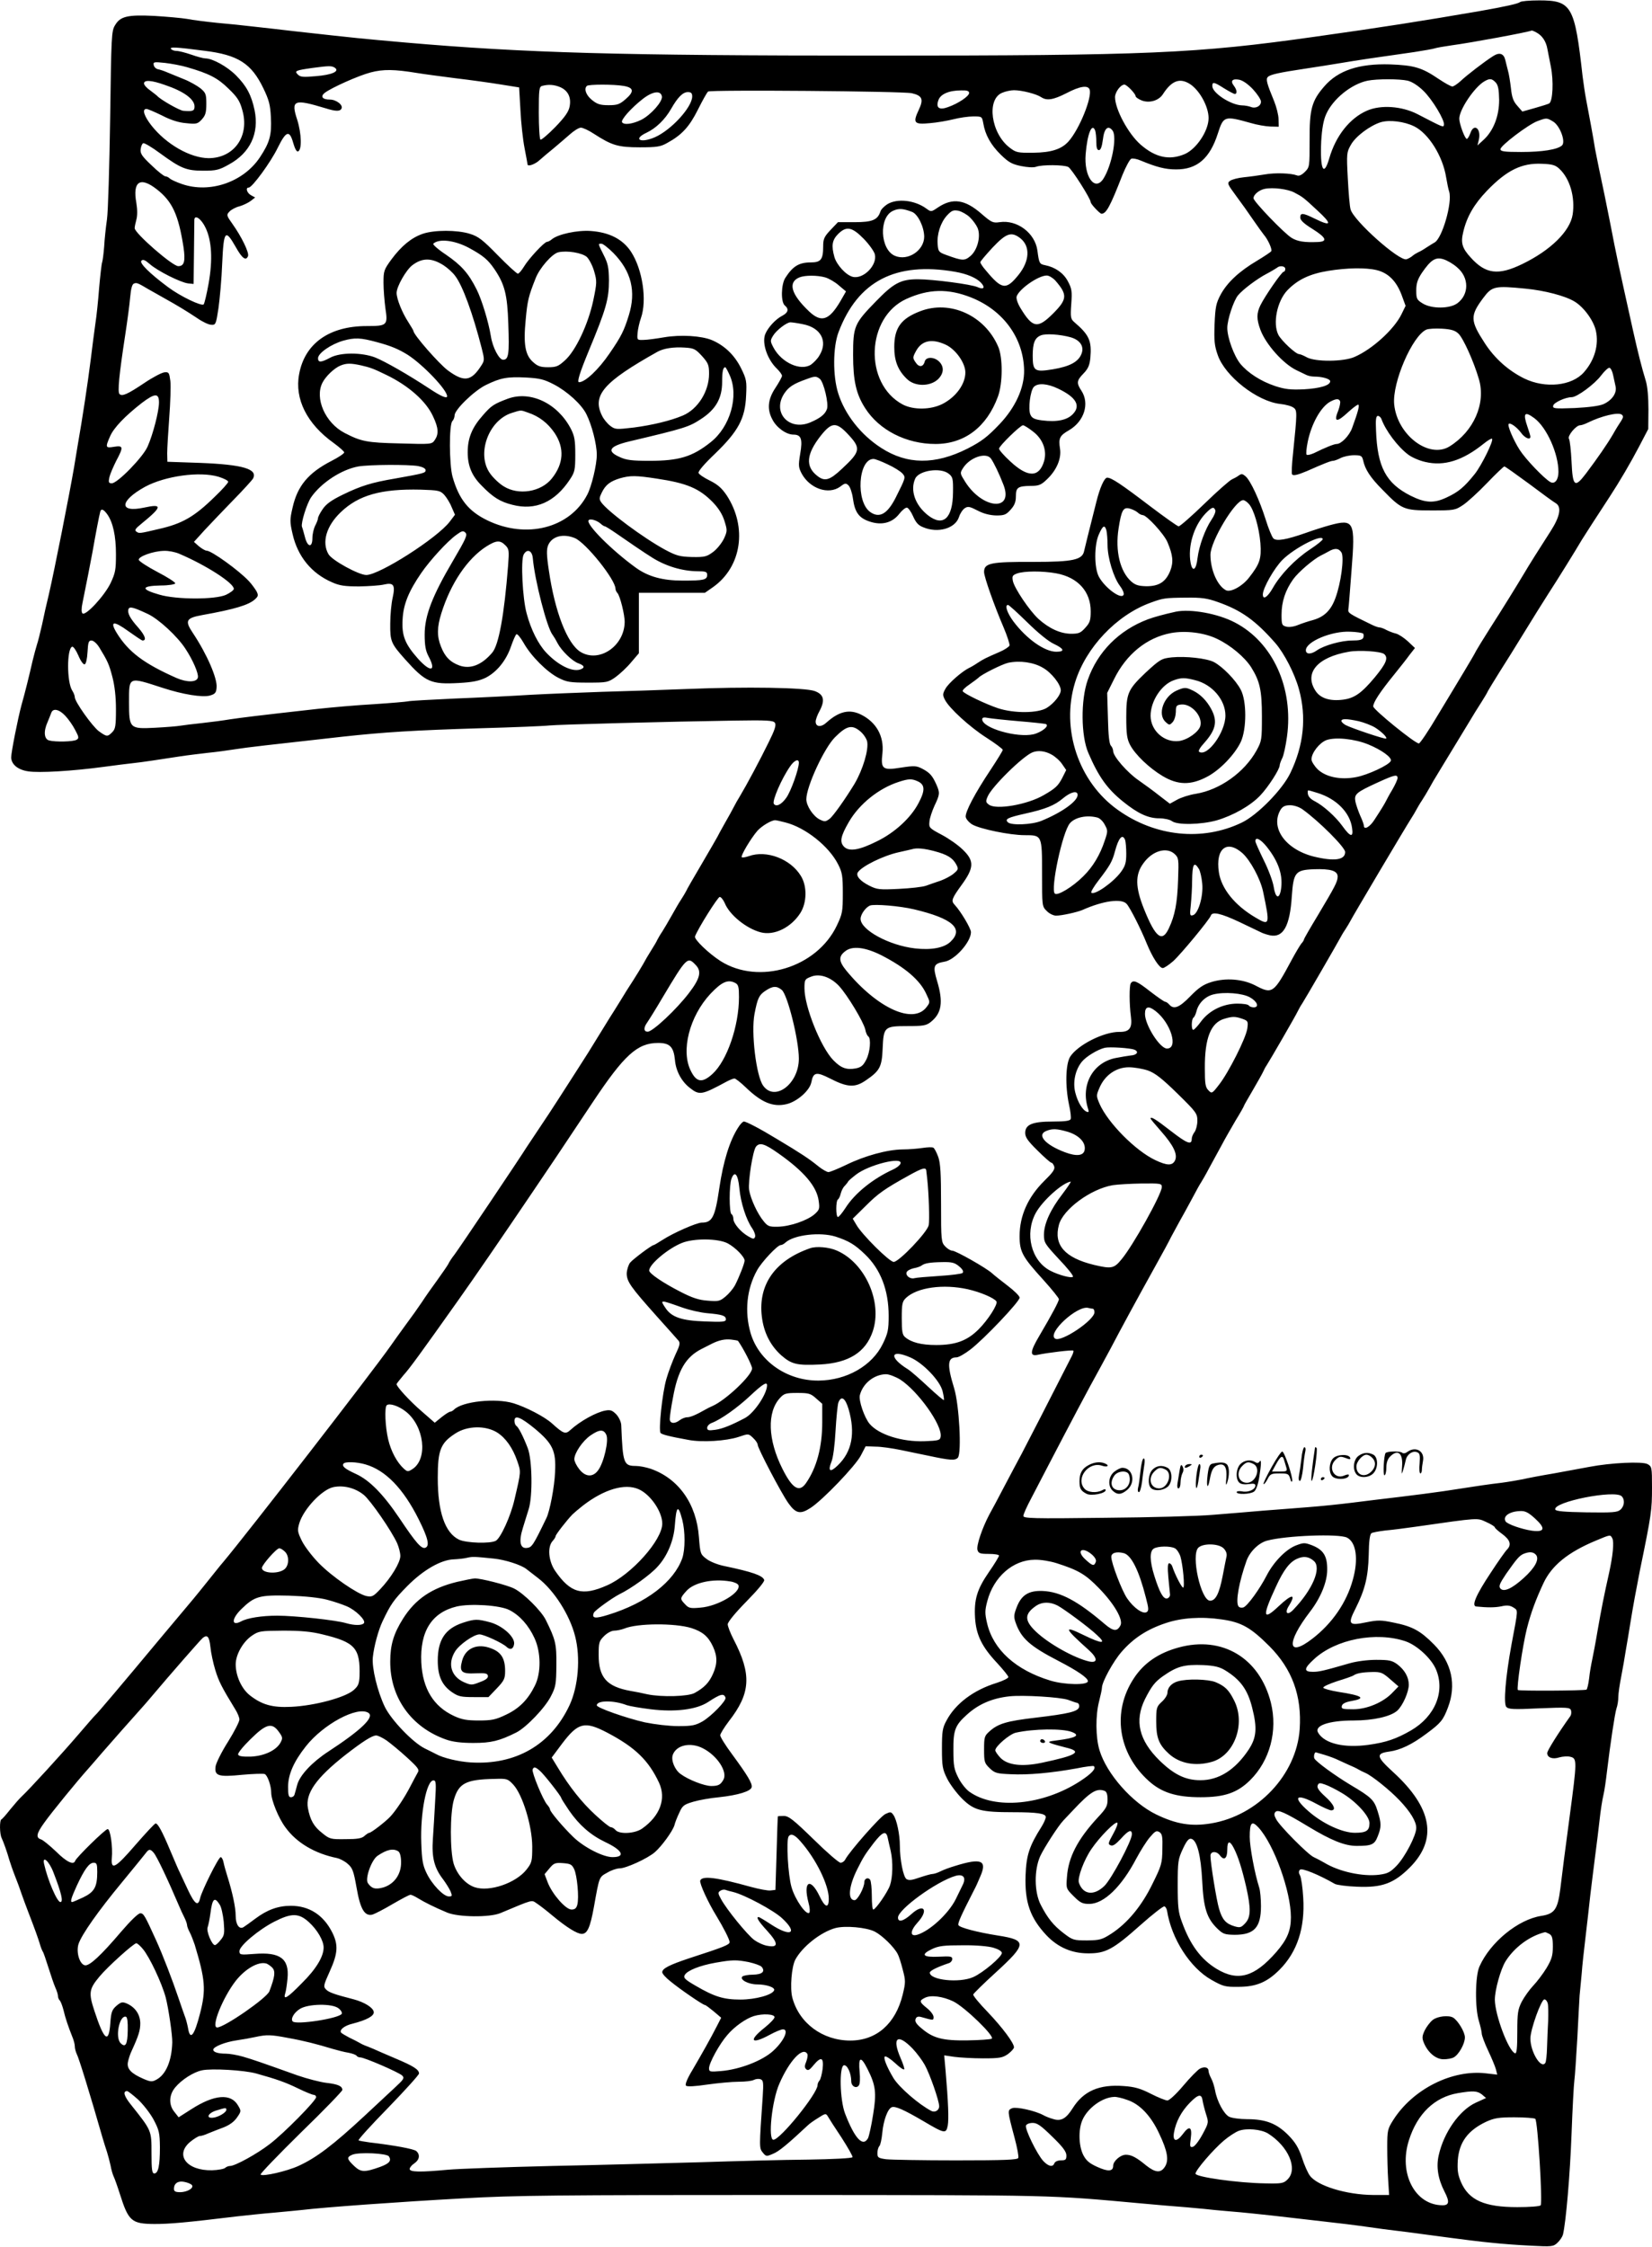 <svg version="1.0" xmlns="http://www.w3.org/2000/svg"
 width="882" height="1199" viewBox="0 0 882.979 1199.926"
 preserveAspectRatio="xMidYMid meet">
<g transform="translate(-0.021,1200) scale(0.1,-0.1)"
fill="#000000" stroke="none">
<path d="M8125 11991 c-11 -9 -79 -24 -215 -48 -314 -54 -517 -86 -880 -137
-638 -90 -886 -101 -2355 -101 -1367 0 -1865 14 -2510 70 -247 22 -239 21
-590 60 -71 8 -170 20 -220 25 -49 6 -137 15 -195 20 -58 6 -130 15 -160 21
-30 5 -109 12 -175 16 -143 7 -182 -2 -210 -50 -19 -30 -20 -59 -26 -497 -4
-256 -11 -499 -17 -540 -6 -41 -13 -106 -15 -145 -3 -38 -8 -77 -11 -85 -3 -8
-10 -70 -16 -137 -5 -67 -14 -153 -20 -190 -5 -38 -17 -124 -25 -193 -16 -127
-43 -306 -70 -460 -8 -47 -16 -98 -19 -115 -24 -140 -105 -551 -135 -680 -11
-44 -27 -116 -36 -160 -10 -44 -22 -92 -27 -106 -5 -15 -15 -53 -23 -85 -19
-83 -40 -169 -60 -239 -19 -71 -55 -251 -55 -280 1 -37 36 -66 91 -74 58 -9
233 1 404 24 61 8 128 17 150 19 22 2 73 9 113 15 39 6 105 16 145 22 39 6
106 14 149 19 42 4 107 13 145 19 62 10 178 23 573 67 229 25 382 34 730 45
184 5 353 12 375 15 44 5 651 21 985 26 183 3 214 1 222 -12 8 -12 -1 -39 -34
-105 -46 -94 -116 -225 -152 -285 -12 -19 -27 -46 -34 -60 -7 -14 -28 -52 -47
-85 -19 -33 -37 -67 -41 -75 -4 -8 -42 -73 -84 -145 -42 -71 -80 -137 -83
-145 -4 -8 -16 -28 -27 -45 -11 -16 -33 -55 -50 -85 -17 -30 -39 -68 -50 -85
-11 -16 -23 -37 -27 -45 -3 -8 -18 -33 -32 -55 -14 -22 -34 -56 -44 -75 -11
-19 -34 -57 -52 -85 -18 -27 -50 -78 -71 -113 -21 -35 -46 -73 -54 -86 -13
-21 -67 -108 -95 -154 -10 -17 -17 -28 -90 -142 -23 -36 -64 -99 -90 -140 -26
-41 -73 -112 -104 -158 -31 -46 -60 -90 -66 -99 -28 -46 -362 -543 -385 -573
-15 -19 -30 -42 -33 -50 -4 -8 -30 -46 -58 -85 -28 -38 -66 -92 -84 -120 -18
-27 -57 -82 -87 -122 -29 -40 -66 -91 -81 -113 -100 -142 -764 -999 -895
-1155 -10 -11 -44 -54 -77 -95 -33 -41 -69 -86 -81 -100 -12 -14 -89 -106
-172 -205 -219 -263 -343 -409 -351 -415 -4 -3 -45 -50 -92 -105 -89 -104
-264 -295 -302 -330 -12 -11 -40 -43 -62 -70 -22 -28 -43 -52 -47 -53 -11 -5
-10 -78 1 -100 10 -21 30 -77 41 -117 5 -16 18 -55 30 -85 12 -30 28 -73 35
-95 8 -22 23 -65 35 -95 42 -109 51 -136 62 -170 5 -19 13 -39 17 -45 4 -5 17
-44 30 -85 13 -41 29 -89 37 -107 8 -17 14 -37 14 -45 0 -8 4 -18 9 -23 6 -6
14 -28 20 -50 10 -44 27 -93 47 -143 8 -18 14 -42 14 -53 0 -11 5 -29 10 -40
11 -19 73 -221 137 -444 8 -27 19 -63 25 -80 5 -16 14 -49 19 -72 4 -23 12
-50 17 -60 5 -10 20 -52 33 -93 46 -145 62 -159 184 -160 81 0 164 7 445 41
47 5 137 15 200 20 63 6 129 12 145 14 126 15 517 43 860 62 278 16 504 18
1715 18 1469 -1 1404 1 1920 -46 63 -6 169 -15 235 -20 66 -6 131 -12 145 -14
14 -1 59 -6 100 -9 41 -3 136 -13 210 -21 74 -9 196 -22 270 -31 74 -8 180
-21 235 -29 55 -8 123 -17 150 -20 28 -3 97 -12 155 -20 239 -32 289 -38 370
-46 47 -5 138 -12 203 -15 112 -6 120 -5 142 16 13 12 26 32 29 43 16 65 38
322 46 538 5 135 12 264 15 285 3 21 10 125 16 229 5 105 11 206 12 225 2 19
7 71 11 115 3 44 13 134 21 200 8 66 19 165 25 220 7 55 18 150 26 210 8 61
19 148 24 195 5 47 14 105 20 130 6 25 14 81 19 125 18 150 42 310 51 339 6
16 10 44 10 62 0 18 7 66 15 106 8 40 19 105 25 143 7 39 18 106 25 150 15 92
29 168 50 275 62 301 65 323 65 446 0 107 -1 111 -24 124 -29 15 -197 7 -311
-15 -38 -7 -124 -23 -190 -35 -66 -11 -140 -25 -165 -31 -25 -5 -77 -14 -115
-19 -67 -8 -104 -13 -310 -45 -49 -7 -153 -21 -230 -30 -77 -9 -192 -23 -255
-31 -63 -8 -169 -19 -235 -24 -66 -5 -176 -14 -245 -19 -69 -6 -188 -16 -265
-22 -77 -7 -337 -14 -577 -16 -392 -5 -438 -3 -438 10 0 9 19 51 42 94 22 43
63 121 90 173 124 238 216 412 275 518 17 31 43 80 58 107 55 105 139 260 244
449 33 59 70 127 81 150 12 22 32 59 44 81 13 22 42 76 66 120 23 44 46 85 50
90 4 6 25 42 45 80 21 39 51 93 66 121 15 29 48 86 73 129 26 42 46 78 46 81
0 2 21 38 46 81 25 43 50 87 55 98 5 11 13 27 19 35 17 26 155 264 167 290 7
14 17 32 23 40 14 21 194 332 203 350 4 8 16 29 27 45 11 17 23 37 27 45 7 16
296 503 325 548 10 15 22 36 28 47 6 11 19 34 30 50 11 17 30 48 42 70 12 22
27 48 33 57 5 9 53 87 105 173 52 86 100 164 105 173 6 9 22 35 36 57 14 22
29 47 32 55 4 8 32 53 61 100 30 47 89 141 131 210 42 69 101 163 131 210 47
72 145 230 179 288 9 15 85 133 150 232 51 78 111 180 157 268 l48 92 1 105
c0 66 -5 122 -14 152 -22 71 -43 156 -67 263 -82 370 -88 396 -124 583 -17 88
-40 198 -60 292 -8 39 -17 84 -20 100 -7 47 -36 204 -48 265 -6 30 -14 87 -19
125 -42 376 -58 405 -232 405 -51 0 -97 -4 -102 -9z m88 -163 c30 -16 51 -47
58 -88 4 -19 12 -61 18 -92 16 -78 11 -188 -9 -199 -8 -4 -44 -15 -79 -25
l-64 -18 -27 31 c-21 23 -29 45 -34 94 -4 35 -11 78 -16 94 -4 17 -11 42 -14
56 -8 35 -31 43 -64 22 -45 -28 -145 -105 -176 -135 -17 -15 -36 -28 -43 -28
-8 0 -40 18 -73 40 -90 61 -130 73 -260 78 -166 5 -278 -32 -352 -118 -67 -77
-79 -122 -78 -288 0 -140 0 -143 -25 -168 -17 -17 -32 -24 -43 -19 -32 12
-117 15 -172 5 -30 -5 -80 -12 -111 -15 -31 -3 -65 -12 -74 -19 -17 -12 -14
-18 31 -79 27 -36 69 -95 94 -132 25 -36 50 -71 56 -78 21 -24 45 -77 39 -87
-3 -5 -38 -28 -76 -51 -95 -56 -159 -116 -194 -180 -25 -47 -29 -66 -33 -159
-3 -88 -1 -114 17 -165 39 -113 210 -247 333 -261 30 -3 62 -12 72 -20 20 -14
20 -24 -3 -248 -6 -54 -8 -103 -5 -108 6 -9 29 -4 79 17 97 43 129 55 140 55
7 0 26 7 41 15 16 8 48 15 71 15 38 0 43 -3 49 -27 10 -48 38 -92 104 -158
102 -105 113 -110 261 -110 121 0 127 1 169 29 23 15 81 68 128 117 47 49 89
89 93 89 4 0 63 -42 131 -92 68 -51 132 -98 143 -104 33 -19 24 -71 -27 -150
-58 -90 -118 -185 -143 -228 -37 -62 -116 -190 -181 -291 -35 -55 -68 -109
-74 -120 -5 -11 -33 -59 -62 -107 -29 -48 -93 -155 -143 -237 -49 -83 -95
-151 -101 -151 -21 0 -244 181 -244 198 0 22 37 78 111 169 30 37 68 85 83
106 l29 37 -37 35 c-21 19 -49 38 -64 42 -14 3 -37 12 -51 19 -14 8 -31 14
-38 14 -6 0 -24 6 -40 14 -124 60 -128 63 -126 82 2 10 9 104 17 208 21 263
14 277 -116 242 -29 -8 -87 -26 -128 -41 -106 -37 -158 -46 -174 -29 -7 7 -26
52 -41 101 -33 104 -80 206 -107 230 -16 14 -22 15 -36 5 -9 -7 -26 -16 -37
-21 -12 -5 -78 -63 -147 -130 -69 -67 -131 -121 -138 -121 -6 0 -75 49 -153
108 -155 118 -206 152 -229 152 -15 0 -39 -53 -58 -130 -41 -162 -60 -239 -65
-261 -9 -48 -59 -59 -269 -59 -230 1 -266 -6 -266 -54 0 -26 55 -181 104 -295
20 -47 34 -91 32 -98 -3 -7 -27 -23 -53 -34 -76 -33 -86 -38 -118 -59 -16 -11
-37 -23 -46 -27 -38 -19 -109 -81 -125 -110 -16 -28 -16 -35 -3 -60 23 -45
132 -145 223 -203 47 -30 85 -59 86 -64 0 -5 -29 -52 -64 -105 -86 -129 -138
-228 -134 -254 2 -11 17 -29 35 -40 42 -24 201 -57 280 -57 93 0 93 1 93 -206
0 -172 0 -175 25 -199 13 -14 36 -25 50 -25 30 0 111 18 140 30 112 50 210 63
237 33 19 -21 77 -136 108 -213 30 -73 67 -130 85 -130 8 0 33 17 56 37 42 38
193 221 201 243 7 23 53 13 153 -34 55 -26 107 -51 115 -55 9 -5 30 -12 48
-16 71 -15 107 49 117 210 9 126 19 139 117 143 91 3 128 -8 128 -40 -1 -28
-14 -52 -107 -208 -40 -66 -73 -123 -73 -127 0 -3 -6 -14 -14 -22 -7 -9 -30
-47 -51 -86 -97 -181 -104 -186 -195 -138 -68 35 -159 42 -236 18 -42 -13 -67
-30 -112 -76 -58 -60 -88 -72 -112 -44 -7 8 -17 15 -22 15 -5 0 -41 25 -80 55
-71 56 -91 64 -104 43 -8 -13 -8 -110 1 -178 8 -60 -8 -82 -61 -81 -84 1 -224
-70 -264 -133 -24 -40 -27 -155 -6 -255 8 -35 12 -70 9 -78 -4 -9 -29 -13 -95
-13 -110 0 -148 -16 -148 -61 0 -23 14 -43 66 -94 36 -36 69 -65 74 -65 5 0
11 -9 15 -20 5 -15 -8 -33 -53 -77 -87 -86 -132 -186 -132 -295 0 -84 15 -111
127 -234 46 -51 83 -97 83 -103 0 -12 -38 -83 -104 -195 -51 -86 -53 -112 -8
-102 52 11 184 27 189 22 3 -2 -1 -16 -9 -31 -117 -230 -238 -465 -267 -520
-21 -38 -62 -117 -93 -175 -30 -58 -66 -125 -80 -150 -39 -74 -70 -167 -63
-189 5 -18 14 -21 61 -21 30 0 54 -4 54 -9 0 -5 -24 -45 -54 -88 -64 -93 -80
-147 -74 -246 6 -91 37 -154 118 -240 33 -36 60 -69 60 -75 0 -6 -28 -20 -62
-31 -124 -38 -221 -111 -269 -202 -21 -38 -24 -58 -24 -149 0 -94 3 -111 28
-161 15 -30 51 -78 80 -107 63 -62 101 -72 272 -72 130 0 175 -7 175 -26 0 -8
-10 -31 -23 -52 -66 -104 -81 -153 -85 -259 -5 -144 24 -227 112 -321 60 -63
134 -96 221 -96 94 -1 134 20 281 151 64 57 122 102 128 100 6 -2 12 -12 14
-23 24 -151 124 -306 238 -370 62 -35 74 -38 143 -37 96 0 154 25 220 91 95
95 137 224 127 385 -3 54 -11 108 -17 119 -8 14 -8 23 0 31 10 10 101 -27 186
-76 11 -6 64 -13 118 -15 133 -6 197 17 283 103 149 150 120 318 -89 509 -91
83 -94 100 -21 110 59 8 122 38 199 96 76 56 89 72 114 138 47 122 21 242 -74
338 -72 73 -115 97 -216 117 -67 14 -84 14 -144 2 -96 -20 -103 -12 -59 74 51
102 67 170 70 285 1 75 6 111 15 117 7 4 40 10 73 14 34 3 106 12 161 20 349
50 329 48 380 25 25 -11 45 -24 45 -28 0 -4 18 -20 40 -36 42 -31 50 -57 26
-82 -8 -7 -49 -65 -90 -128 -77 -116 -102 -175 -75 -177 59 -6 100 -6 134 1
30 7 46 5 64 -6 26 -18 27 -2 -10 -199 -32 -175 -43 -313 -28 -332 12 -13 35
-15 176 -8 149 6 164 5 170 -10 3 -10 2 -23 -3 -31 -65 -91 -124 -185 -124
-198 0 -24 29 -35 65 -23 18 5 45 7 59 3 36 -9 36 -19 -5 -326 -23 -172 -38
-287 -49 -380 -14 -110 -31 -133 -102 -144 -123 -19 -272 -140 -330 -270 -23
-50 -25 -221 -3 -292 8 -27 15 -57 15 -66 0 -10 15 -51 34 -91 19 -40 38 -86
42 -101 l7 -28 -61 7 c-180 21 -389 -84 -494 -248 -31 -49 -33 -56 -33 -147 0
-52 2 -131 5 -175 l5 -80 -85 0 c-144 1 -300 49 -339 104 -11 15 -30 58 -42
96 -18 52 -34 80 -73 120 -62 62 -120 85 -220 85 -39 0 -82 6 -96 13 -28 14
-65 83 -75 140 -4 21 -13 51 -21 65 -8 15 -14 32 -14 39 0 20 -21 26 -46 13
-13 -7 -53 -48 -90 -92 -38 -45 -74 -78 -84 -78 -10 0 -50 16 -89 36 -55 28
-86 37 -144 41 -131 10 -215 -26 -273 -118 -35 -56 -63 -72 -105 -58 -19 5
-43 15 -53 21 -43 23 -141 45 -165 37 -27 -11 -27 -12 12 -158 14 -52 23 -100
20 -108 -4 -10 -68 -13 -333 -13 -180 0 -348 3 -374 6 -42 6 -46 9 -46 33 0
15 5 32 11 38 5 5 12 37 15 69 6 67 29 130 51 138 18 7 64 -13 168 -74 115
-68 122 -69 131 -24 6 35 3 122 -12 297 l-7 78 54 -8 c30 -4 99 -8 154 -8 89
0 104 3 133 23 17 13 32 29 32 36 0 23 -62 106 -141 189 -44 45 -78 87 -77 93
2 6 57 60 123 120 164 150 165 171 10 195 -114 18 -207 43 -212 56 -4 11 13
49 85 190 6 10 20 41 32 70 38 86 6 100 -135 56 -27 -8 -63 -21 -78 -29 -16
-8 -35 -14 -43 -14 -8 0 -39 -9 -69 -19 -42 -15 -57 -16 -70 -8 -17 13 -35
104 -35 179 0 59 -17 140 -35 164 -12 17 -16 17 -43 4 -28 -14 -188 -196 -213
-241 -5 -11 -17 -19 -26 -19 -9 0 -74 56 -144 125 -107 104 -133 125 -159 125
-16 0 -31 -1 -32 -2 -1 -2 -4 -91 -7 -198 l-6 -195 -26 -3 c-14 -2 -61 7 -105
19 -184 51 -260 61 -271 34 -5 -15 42 -117 87 -190 37 -61 70 -125 70 -139 0
-14 -30 -26 -215 -86 -108 -36 -145 -55 -145 -75 0 -8 19 -29 43 -48 52 -43
175 -127 185 -127 4 0 25 -16 47 -34 l40 -34 -22 -43 c-33 -65 -84 -155 -132
-237 -28 -46 -40 -77 -34 -83 6 -6 48 -4 114 6 57 8 132 15 167 15 35 0 72 4
82 10 10 5 26 7 36 3 14 -5 16 -17 11 -92 -19 -274 -19 -275 0 -299 18 -22 20
-22 55 -7 31 12 79 52 187 153 8 8 32 25 55 39 37 24 41 25 51 8 5 -9 38 -61
73 -113 34 -53 61 -100 59 -105 -2 -6 -108 -11 -237 -13 -129 -1 -388 -8 -575
-14 -187 -5 -545 -15 -795 -20 -250 -6 -500 -15 -555 -20 -148 -14 -205 -13
-205 4 0 7 11 21 25 30 28 19 32 47 10 66 -14 11 -114 30 -250 46 -27 4 -54 8
-58 11 -4 3 67 81 158 174 91 94 165 176 165 183 0 21 -30 40 -125 80 -49 21
-103 44 -120 52 -16 7 -37 15 -45 18 -8 3 -22 10 -30 15 -8 5 -32 17 -53 27
-21 11 -41 23 -44 27 -9 15 19 37 61 47 78 20 117 42 114 63 -3 23 -50 52
-106 67 -101 26 -134 37 -149 53 -15 15 -14 22 20 97 44 97 46 142 13 208 -47
93 -123 142 -221 142 -68 0 -126 -21 -189 -68 -28 -21 -57 -42 -64 -46 -23
-14 -42 14 -42 61 0 44 -17 124 -45 213 -8 25 -17 57 -20 73 -3 15 -10 27 -15
27 -12 0 -101 -180 -110 -219 -10 -47 -29 -33 -66 46 -20 43 -40 85 -44 94 -5
9 -27 61 -50 115 -44 105 -66 144 -78 144 -5 0 -53 -52 -108 -115 -106 -123
-131 -137 -126 -71 6 60 -8 156 -22 156 -13 0 -168 -152 -174 -170 -8 -24 -46
-6 -102 50 -34 32 -70 62 -81 65 -28 9 -24 31 18 89 38 54 179 226 233 286 17
19 52 60 78 90 39 45 159 181 222 251 8 9 28 32 43 50 91 108 263 305 272 311
24 18 34 6 40 -49 3 -32 15 -87 26 -123 18 -59 33 -90 106 -209 13 -20 23 -45
23 -56 0 -11 -27 -64 -60 -117 -34 -53 -63 -112 -67 -131 -8 -53 13 -60 142
-47 57 5 111 7 120 4 15 -6 35 -62 35 -100 0 -39 39 -136 76 -185 60 -83 158
-140 276 -164 14 -3 40 -16 56 -30 26 -22 32 -37 48 -127 20 -116 43 -155 85
-145 13 4 62 29 109 57 47 27 89 50 95 49 5 0 24 -9 40 -19 34 -21 88 -48 155
-76 59 -25 227 -27 285 -3 179 75 165 71 194 52 14 -9 53 -39 85 -66 76 -63
131 -97 156 -97 30 0 45 35 65 145 29 162 27 158 71 182 21 13 51 23 66 23 34
0 148 52 188 86 37 32 95 112 105 144 3 14 15 44 26 67 17 38 24 44 75 59 30
9 92 20 137 24 102 11 171 32 175 54 4 20 -22 63 -105 176 -35 47 -63 92 -63
101 0 8 21 42 46 75 117 150 123 250 25 438 -17 33 -31 69 -31 80 0 12 40 61
100 122 61 62 98 107 95 115 -9 24 -64 43 -212 74 -36 7 -78 24 -96 38 -33 25
-34 28 -41 117 -13 178 -109 313 -258 365 -24 8 -59 15 -79 15 -65 0 -70 13
-78 216 0 18 -12 43 -26 59 -22 22 -31 26 -59 21 -49 -9 -134 -56 -186 -103
-27 -25 -37 -22 -99 34 -38 35 -138 87 -206 108 -96 29 -274 10 -318 -34 -6
-6 -15 -11 -20 -11 -5 0 -26 -13 -46 -29 l-37 -30 -71 62 c-63 54 -133 131
-133 144 0 3 17 24 37 48 33 36 91 116 296 405 83 117 222 319 395 575 96 141
127 188 321 479 168 252 238 316 349 316 63 0 83 -21 90 -92 5 -58 35 -113 78
-147 53 -42 64 -40 199 33 17 9 35 16 41 16 6 0 33 -21 60 -47 84 -81 146
-107 218 -90 56 13 124 72 133 117 10 54 27 57 98 21 95 -49 135 -51 193 -11
75 51 86 72 90 170 5 116 9 120 132 120 84 0 101 3 124 21 60 47 69 107 35
220 -24 80 -19 93 39 103 55 8 142 105 142 158 0 20 -55 112 -87 146 -20 21
-16 33 37 106 67 92 69 129 6 189 -23 23 -74 59 -112 79 -66 35 -69 38 -66 69
1 19 14 57 27 86 29 61 30 69 10 114 -21 47 -35 63 -75 84 -31 16 -42 17 -114
6 -99 -16 -109 -8 -99 78 9 89 -32 164 -114 205 -62 31 -118 18 -185 -42 -29
-27 -58 -24 -58 5 0 10 9 36 21 57 30 57 23 88 -26 106 -52 19 -367 24 -685
11 -129 -5 -332 -12 -450 -15 -118 -4 -291 -11 -385 -16 -93 -6 -276 -15 -405
-20 -129 -6 -241 -12 -250 -15 -8 -2 -89 -9 -180 -15 -91 -5 -226 -17 -300
-25 -332 -37 -409 -47 -470 -56 -36 -6 -103 -15 -150 -20 -47 -5 -98 -11 -115
-14 -16 -3 -78 -8 -136 -11 -136 -7 -139 -4 -139 137 0 138 -5 136 180 76 107
-35 212 -52 252 -41 28 8 34 15 36 43 5 48 -52 179 -126 290 -45 67 -38 81 49
97 174 31 250 54 283 85 17 16 18 21 7 43 -8 13 -25 37 -40 53 -53 57 -200
163 -226 163 -8 0 -26 11 -41 23 l-27 24 58 64 c33 35 102 108 154 161 52 53
98 104 103 112 29 52 -52 76 -282 85 l-175 6 -1 45 c0 25 5 111 11 191 6 80 9
168 6 195 -6 45 -8 49 -31 47 -14 -1 -62 -26 -108 -57 -91 -61 -119 -73 -133
-59 -11 11 -2 103 31 318 11 72 23 161 26 198 4 45 10 70 20 74 15 6 20 4 79
-31 22 -12 60 -34 85 -48 65 -36 118 -68 175 -106 27 -19 61 -35 74 -35 24 -2
26 2 39 88 7 50 17 158 20 240 8 176 16 186 72 88 34 -61 55 -77 66 -49 7 18
-35 104 -82 170 -33 46 -34 50 -18 67 10 11 34 24 55 29 20 6 47 19 60 29 l23
18 -22 12 c-22 12 -31 41 -12 41 18 0 118 136 155 213 45 91 63 96 83 24 8
-28 18 -47 25 -44 22 7 19 96 -4 169 -35 106 -18 113 150 62 54 -17 78 -18 86
-3 12 18 -26 49 -61 49 -40 0 -53 16 -28 36 37 28 180 92 245 109 68 18 127
17 249 -3 36 -6 128 -18 205 -28 77 -9 185 -24 240 -33 l100 -16 7 -120 c3
-66 13 -158 22 -204 9 -46 16 -85 16 -87 0 -14 41 0 66 24 17 15 50 43 75 63
24 20 62 53 84 72 22 20 49 37 60 37 11 0 43 -15 70 -33 96 -62 129 -72 245
-72 90 0 111 3 146 23 79 43 119 87 165 179 24 48 48 91 54 96 14 10 1040 2
1089 -9 56 -13 64 -32 37 -89 -33 -70 -25 -79 59 -71 38 3 95 13 127 21 31 8
79 15 105 15 47 0 47 0 54 -37 10 -61 40 -115 93 -167 42 -41 60 -51 108 -61
35 -7 67 -9 81 -4 32 12 149 11 172 -1 18 -9 120 -170 120 -188 0 -10 49 -62
58 -62 25 1 45 36 112 208 18 44 39 83 47 86 8 3 31 -1 51 -10 82 -34 130 -47
187 -47 113 -1 182 58 225 193 30 93 35 94 175 55 33 -10 80 -18 105 -19 l45
-1 -1 40 c0 22 -11 65 -23 95 -40 97 -46 119 -34 131 13 13 59 23 198 44 55 8
141 22 190 30 88 15 203 32 395 59 52 8 102 17 110 20 8 3 49 10 90 16 99 13
402 69 428 79 2 0 13 -4 25 -11z m-7122 -97 c182 -22 253 -68 317 -201 30 -62
37 -89 40 -154 5 -96 -6 -135 -59 -215 -88 -132 -268 -194 -417 -142 -29 10
-58 23 -65 30 -6 6 -17 11 -23 11 -7 0 -40 26 -74 59 -51 48 -61 63 -58 86 2
16 8 30 14 32 6 2 47 -22 90 -54 111 -81 140 -93 232 -93 68 0 84 4 137 34
113 62 161 166 136 289 -17 81 -43 130 -100 187 -47 47 -125 90 -163 90 -10 0
-44 9 -75 20 -32 11 -67 20 -80 20 -12 0 -25 5 -29 11 -7 11 24 10 177 -10z
m-91 -88 c118 -34 164 -58 221 -114 47 -45 61 -66 74 -114 41 -139 -43 -258
-180 -258 -98 1 -226 74 -305 174 -40 51 -52 89 -27 89 7 0 44 -16 83 -35 46
-24 89 -38 129 -41 55 -6 62 -4 84 20 19 21 24 36 24 83 0 52 -3 59 -31 83
-18 14 -58 37 -89 49 -32 13 -71 29 -88 36 -16 7 -39 15 -50 17 -11 2 -21 12
-23 22 -4 17 1 18 59 12 35 -4 89 -14 119 -23z m790 -3 c27 -19 -15 -38 -102
-45 -66 -6 -83 -5 -96 9 -19 19 -13 22 78 35 90 12 103 12 120 1z m4908 -116
c23 -25 42 -54 42 -65 0 -24 -29 -39 -55 -28 -11 4 -32 8 -47 8 -59 2 -158 66
-158 103 0 24 8 23 63 -12 26 -16 52 -30 57 -30 14 0 12 22 -5 44 -20 26 -8
39 29 32 19 -4 47 -23 74 -52z m826 47 c24 -6 55 -26 83 -53 49 -47 116 -159
111 -183 -3 -15 -2 -15 -143 58 -83 42 -194 50 -268 18 -92 -40 -167 -134
-202 -255 -30 -103 -50 -59 -43 92 4 66 12 112 26 143 36 82 135 162 222 180
51 10 169 10 214 0z m471 -10 c13 -15 17 -38 18 -93 0 -86 -30 -164 -83 -213
l-33 -30 7 28 c15 62 -26 94 -45 37 -6 -16 -14 -30 -19 -30 -10 0 -40 80 -40
108 0 49 82 170 135 200 28 16 39 15 60 -7z m-7113 -13 c101 -34 158 -76 158
-115 0 -24 -10 -27 -60 -23 -21 2 -123 60 -140 80 -3 3 -20 16 -37 29 -18 12
-33 29 -33 37 0 20 39 18 112 -8z m5480 4 c51 -34 98 -120 98 -181 0 -68 -65
-165 -127 -192 -82 -35 -157 -19 -237 51 -66 58 -136 189 -136 253 0 27 30 67
50 67 13 0 60 -49 60 -62 0 -5 14 -15 31 -22 41 -17 93 -2 115 33 47 73 91 89
146 53z m-3369 -15 c43 -18 61 -55 52 -103 -5 -28 -24 -56 -77 -111 -39 -40
-75 -70 -79 -67 -5 3 -9 68 -9 144 0 124 2 139 18 143 33 9 63 7 95 -6z m340
6 c55 -9 58 -30 12 -70 -33 -29 -46 -33 -92 -33 -44 0 -61 5 -89 28 -31 25
-44 59 -27 75 8 9 146 9 196 0z m2491 -19 c15 -40 -54 -212 -113 -278 -37 -41
-92 -59 -187 -60 -85 -1 -93 1 -127 27 -100 76 -125 258 -41 293 18 8 47 14
64 14 42 0 120 -20 145 -37 30 -20 64 -15 135 21 72 38 115 44 124 20z m-644
-19 c0 -17 -58 -56 -112 -75 -48 -18 -67 -4 -52 37 11 32 56 52 122 52 31 1
42 -3 42 -14z m-1642 -18 c5 -27 -59 -99 -110 -125 -47 -23 -93 -29 -103 -13
-7 13 47 74 109 123 53 42 98 49 104 15z m162 0 c0 -57 -111 -179 -199 -218
-78 -34 -120 -11 -45 24 51 24 99 71 131 127 36 63 63 90 90 90 17 0 23 -6 23
-23z m4601 -134 c37 -22 69 -108 48 -128 -24 -22 -105 -35 -218 -35 -91 0
-111 3 -111 15 0 19 149 132 198 150 49 18 49 18 83 -2z m-742 -26 c77 -38
153 -159 171 -274 5 -30 12 -64 16 -75 18 -58 -38 -252 -79 -272 -7 -4 -25
-15 -42 -26 -16 -11 -37 -23 -45 -26 -8 -4 -22 -12 -30 -19 -8 -7 -22 -15 -32
-18 -37 -13 -281 204 -299 266 -5 16 -11 91 -15 167 -7 132 -6 139 17 179 25
45 102 102 159 120 47 14 126 4 179 -22z m-1705 -23 c3 -9 6 -36 6 -60 0 -31
4 -44 14 -44 9 0 16 18 21 56 7 61 28 80 52 48 25 -34 -5 -189 -50 -258 -46
-69 -104 14 -94 133 9 109 34 170 51 125z m2481 -204 c56 -52 85 -151 71 -244
-14 -89 -117 -191 -270 -265 -128 -62 -195 -53 -274 34 -47 51 -55 79 -41 137
19 82 58 149 127 221 106 110 186 149 294 144 55 -2 72 -7 93 -27z m-7496
-110 c83 -65 115 -136 142 -308 11 -76 4 -102 -28 -102 -31 0 -233 176 -233
203 0 7 4 27 9 45 6 21 6 54 0 90 -21 116 21 142 110 72z m6080 -17 c44 -23
49 -27 121 -94 83 -76 78 -90 -15 -44 -61 30 -75 31 -75 5 0 -15 20 -33 65
-61 75 -47 83 -68 28 -70 -71 -3 -108 3 -139 22 -41 25 -204 195 -204 212 0
19 30 44 60 50 44 9 124 -1 159 -20z m-5820 -188 c33 -69 39 -170 16 -299 -10
-56 -22 -105 -26 -110 -11 -12 -127 44 -192 93 -98 73 -153 128 -141 140 8 9
20 4 45 -18 42 -37 164 -98 204 -103 l30 -3 2 165 c1 91 2 171 2 178 2 30 38
4 60 -43z m6690 -212 c64 -54 64 -144 1 -191 -40 -30 -138 -31 -186 -1 -31 19
-34 25 -34 69 0 38 7 59 30 94 48 70 73 86 115 73 20 -6 53 -25 74 -44z m-919
-8 c0 -8 -4 -15 -9 -15 -10 0 -100 -130 -124 -179 -21 -43 -21 -74 0 -131 29
-78 122 -182 193 -216 19 -9 43 -21 52 -25 10 -5 28 -9 42 -9 43 0 86 -12 86
-25 0 -22 -54 -38 -141 -43 -71 -3 -99 0 -152 17 -78 26 -146 70 -187 119 -34
42 -70 140 -70 192 0 44 34 147 58 175 26 31 102 88 152 114 25 13 49 28 55
32 15 14 45 10 45 -6z m488 -6 c62 -15 105 -58 133 -131 l22 -60 -22 -45 c-39
-80 -156 -187 -251 -228 -58 -26 -209 -27 -255 -2 -16 9 -35 17 -41 17 -18 0
-94 71 -111 103 -31 61 -7 180 48 238 55 57 120 88 219 104 98 16 200 18 258
4z m795 -99 c104 -10 214 -39 263 -69 50 -30 102 -102 114 -156 17 -75 -7
-158 -64 -222 -64 -73 -206 -88 -319 -33 -85 42 -158 107 -211 189 -78 120
-79 146 -8 241 47 63 61 66 225 50z m-358 -240 c26 -24 83 -151 110 -244 38
-130 -28 -279 -157 -359 -110 -68 -280 61 -296 225 -11 116 97 366 172 399 12
5 49 7 84 5 48 -3 69 -9 87 -26z m827 -221 c4 -19 10 -46 13 -60 9 -36 -18
-75 -64 -96 -23 -10 -78 -17 -154 -21 -109 -4 -119 -3 -115 13 3 16 65 45 99
45 28 0 123 70 157 116 19 25 39 43 45 41 7 -2 15 -19 19 -38z m-7772 -147 c0
-47 -32 -171 -61 -236 -25 -57 -161 -196 -191 -196 -17 0 -19 5 -13 33 4 17
21 56 36 86 40 75 39 84 -11 76 -46 -8 -48 -4 -21 57 20 45 78 106 169 177 70
53 92 54 92 3z m6313 6 c2 -7 -2 -28 -9 -47 -27 -65 -10 -69 52 -11 24 22 48
40 53 40 10 0 0 -38 -32 -125 -15 -41 -58 -85 -82 -85 -14 0 -59 -18 -122 -49
-18 -8 -35 -12 -39 -8 -4 3 -1 35 6 69 20 97 70 186 120 214 32 17 47 17 53 2z
m1502 -105 c-9 -13 -29 -45 -44 -72 -31 -53 -83 -128 -144 -209 -60 -79 -71
-70 -77 63 -3 61 -9 116 -14 123 -9 15 38 72 60 72 7 0 25 6 41 14 73 36 162
57 181 43 10 -8 9 -15 -3 -34z m-464 15 c66 -49 129 -189 129 -287 0 -43 -20
-68 -44 -54 -33 19 -131 121 -163 171 -34 53 -67 131 -59 139 8 9 45 -18 66
-47 20 -28 50 -41 50 -21 0 5 -7 28 -15 51 -26 75 -17 87 36 48z m-817 -5 c22
-61 87 -148 142 -189 19 -15 60 -33 92 -40 101 -24 200 7 313 98 21 17 41 29
44 26 10 -9 -55 -141 -92 -188 -56 -70 -87 -96 -149 -125 -69 -33 -115 -31
-195 9 -130 66 -177 152 -184 348 -3 59 0 78 10 78 7 0 16 -8 19 -17z m-6216
-308 c29 -9 52 -21 52 -27 0 -6 -32 -42 -72 -80 -109 -107 -174 -144 -298
-172 -106 -25 -106 -25 -121 -14 -11 7 -5 16 26 41 113 92 116 109 15 87 -135
-29 -132 35 5 111 107 58 292 84 393 54z m5507 -145 c27 -29 55 -126 62 -210
6 -83 -3 -110 -60 -183 -36 -47 -100 -82 -125 -68 -45 24 -82 108 -82 189 0
72 132 292 175 292 7 0 20 -9 30 -20z m-594 -46 c8 -8 21 -14 27 -14 21 0 113
-100 132 -144 30 -71 33 -107 15 -154 -24 -59 -60 -82 -127 -82 -42 1 -59 6
-81 25 -60 53 -87 163 -68 284 15 97 25 115 59 106 15 -4 34 -13 43 -21z m415
12 c3 -7 -6 -30 -20 -50 -35 -52 -67 -141 -75 -205 -7 -65 -27 -78 -37 -26
-16 88 17 197 79 263 34 35 45 39 53 18z m-5923 -21 c31 -43 47 -116 47 -214
0 -83 -3 -100 -29 -155 -33 -68 -134 -177 -150 -161 -6 6 -6 27 0 55 23 113
42 211 54 275 15 87 36 196 41 213 5 18 17 14 37 -13z m5341 -87 c3 -13 6 -48
6 -78 0 -68 32 -173 66 -218 14 -18 23 -39 20 -47 -11 -29 -99 35 -132 95 -26
48 -26 171 0 228 21 47 31 52 40 20z m1156 -47 c0 -5 -31 -30 -69 -55 -80 -53
-158 -135 -198 -206 -28 -49 -53 -65 -53 -34 0 34 61 141 105 185 64 64 215
141 215 110z m101 -72 c14 -28 -3 -161 -33 -242 -24 -66 -60 -101 -121 -118
-23 -6 -59 -18 -79 -26 -21 -9 -48 -13 -62 -9 -24 6 -26 10 -26 64 0 69 20
130 62 189 28 39 108 107 148 127 8 4 26 13 40 21 35 21 57 18 71 -6z m-6214
-5 c144 -61 293 -157 293 -188 0 -7 -19 -21 -42 -32 -58 -26 -265 -26 -356 1
-102 29 -98 47 9 49 40 0 74 6 76 11 1 6 -41 33 -95 61 -53 28 -98 57 -100 65
-3 18 78 47 135 48 23 1 59 -6 80 -15z m4688 -105 c116 -21 185 -97 185 -203
0 -47 -4 -61 -29 -88 -25 -28 -35 -32 -77 -32 -57 1 -116 28 -173 79 -48 44
-129 164 -137 203 -5 26 -2 31 22 40 39 14 137 14 209 1z m863 -153 c126 -44
202 -98 309 -220 47 -54 103 -162 126 -246 41 -149 26 -299 -46 -448 -42 -88
-176 -225 -260 -265 -210 -101 -462 -75 -662 68 -210 149 -305 432 -229 680
57 187 222 361 404 427 66 24 75 26 188 27 84 1 114 -3 170 -23z m-1017 -109
c56 -55 113 -102 142 -115 55 -26 61 -42 13 -42 -62 0 -159 68 -230 163 -33
45 -47 87 -28 87 5 0 51 -42 103 -93z m-4701 45 c58 -27 159 -120 202 -187 39
-59 70 -131 66 -152 -5 -27 -58 -28 -115 -3 -174 77 -256 139 -318 239 -40 65
-19 69 61 11 38 -27 72 -50 76 -50 23 0 14 26 -22 68 -45 50 -60 79 -53 100 6
15 26 10 103 -26z m6496 -105 c3 -3 4 -13 1 -22 -5 -11 -21 -15 -59 -15 -59 0
-150 -26 -188 -52 -32 -23 -60 -23 -60 0 0 46 139 104 237 99 34 -1 65 -6 69
-10z m-6755 -74 c45 -74 52 -89 70 -158 12 -46 19 -105 19 -172 0 -90 -3 -106
-20 -123 -25 -25 -29 -25 -71 5 -35 26 -129 158 -129 182 0 8 -6 24 -14 36
-29 46 -29 224 0 234 6 2 21 -19 33 -47 12 -29 27 -50 34 -47 7 2 13 29 15 65
3 53 6 62 21 62 11 0 29 -16 42 -37z m6867 -35 c24 -20 12 -50 -49 -124 -71
-85 -109 -112 -170 -120 -70 -9 -120 7 -146 45 -65 96 7 182 177 211 54 10
170 2 188 -12z m-1823 -74 c46 -26 95 -89 95 -120 0 -24 -36 -70 -75 -94 -47
-29 -174 -30 -260 -2 -66 22 -181 77 -189 91 -3 5 13 21 37 37 23 16 44 32 47
35 13 16 127 73 159 80 62 13 136 3 186 -27z m-5226 -256 c17 -18 41 -52 53
-76 20 -37 21 -44 8 -52 -17 -11 -113 -13 -147 -4 -27 7 -31 48 -9 97 8 18 16
40 20 50 9 27 42 20 75 -15z m5096 -29 c72 -6 136 -13 144 -15 24 -8 -20 -44
-65 -55 -88 -20 -273 33 -274 80 0 10 9 12 33 7 17 -3 91 -11 162 -17z m1817
0 c29 -7 68 -22 88 -34 36 -23 66 -53 59 -59 -5 -5 -186 56 -216 72 -13 7 -23
17 -23 22 0 13 27 13 92 -1z m-2664 -54 c17 -14 33 -38 37 -54 9 -44 -22 -149
-67 -226 -48 -79 -114 -173 -134 -188 -22 -16 -26 -16 -53 -3 -35 18 -71 73
-71 108 0 67 95 273 153 331 62 62 91 69 135 32z m2715 -70 c71 -29 128 -70
121 -88 -8 -22 -125 -76 -186 -87 -84 -16 -162 1 -205 42 -18 18 -33 42 -33
53 0 35 43 89 80 103 48 17 149 7 223 -23z m-1693 -54 c19 -10 45 -33 57 -51
l22 -32 -21 -42 c-22 -42 -36 -56 -99 -92 -87 -51 -255 -80 -293 -51 -17 12
-18 18 -7 43 21 52 190 218 241 237 29 11 66 7 100 -12z m-1350 -44 c0 -34
-42 -152 -67 -187 -26 -37 -55 -51 -67 -32 -9 16 41 133 87 199 22 33 47 44
47 20z m3200 -82 c0 -8 -13 -36 -28 -62 -16 -26 -31 -55 -35 -63 -9 -17 -22
-39 -60 -97 -25 -40 -57 -57 -57 -32 0 5 -8 29 -19 52 -10 23 -22 57 -26 75
-8 41 2 50 120 104 90 41 105 44 105 23z m-2565 -17 c40 -18 41 -49 4 -118
-41 -78 -127 -157 -222 -203 -94 -47 -148 -56 -175 -29 -25 25 -19 56 25 132
56 97 161 181 268 215 52 17 69 17 100 3z m2136 -62 c102 -31 175 -105 186
-188 8 -52 -9 -49 -52 11 -36 50 -100 107 -145 131 -28 14 -40 29 -40 48 0 15
-5 15 51 -2z m-1281 -11 c0 -34 -86 -95 -195 -139 -49 -20 -160 -25 -178 -7
-17 17 -1 25 92 46 109 24 158 44 203 82 42 35 78 43 78 18z m1202 -77 c88
-63 228 -203 228 -228 0 -43 -58 -51 -169 -24 -152 39 -234 156 -175 252 11
16 24 22 50 22 20 0 48 -9 66 -22z m-1096 -44 c12 -3 30 -20 39 -38 17 -31 17
-35 0 -85 -25 -76 -63 -140 -115 -191 -56 -56 -138 -106 -152 -92 -24 24 41
330 81 376 28 32 91 45 147 30z m-1668 -26 c107 -27 233 -127 282 -224 22 -43
25 -62 25 -154 0 -98 -2 -110 -32 -173 -107 -225 -416 -319 -621 -190 -64 41
-143 117 -137 132 16 43 122 211 132 211 7 0 19 -15 27 -33 26 -64 116 -136
192 -156 72 -19 162 25 212 103 35 55 37 143 3 198 -55 91 -184 140 -278 106
-18 -6 -35 -9 -38 -6 -8 7 50 103 84 142 23 25 72 55 94 56 5 0 29 -5 55 -12z
m1816 -94 c3 -9 6 -42 6 -73 0 -48 -5 -65 -28 -97 -41 -56 -142 -127 -159
-111 -3 4 14 33 38 64 62 81 74 101 89 158 19 71 40 95 54 59z m757 -36 c65
-82 89 -156 75 -234 -10 -49 -29 -38 -38 20 -4 27 -27 90 -52 140 -25 51 -46
98 -46 104 0 25 28 11 61 -30z m-129 -35 c42 -39 94 -135 109 -203 38 -181 37
-186 -42 -139 -110 65 -181 154 -194 241 -19 127 43 176 127 101z m-1649 12
c69 -18 99 -36 118 -71 13 -24 12 -28 -13 -49 -15 -13 -46 -29 -70 -38 -24 -8
-59 -20 -78 -27 -19 -7 -85 -14 -146 -17 -103 -5 -116 -4 -159 18 -47 24 -71
51 -60 70 21 33 137 90 220 108 33 7 65 15 70 16 24 8 65 4 118 -10z m1286
-16 c21 -20 22 -27 18 -137 -4 -125 -17 -191 -49 -259 -36 -78 -71 -52 -133
102 -47 117 -48 184 -4 244 48 68 125 90 168 50z m129 -79 c7 -11 15 -46 18
-78 7 -68 -22 -165 -51 -170 -15 -4 -16 2 -10 55 3 32 7 90 7 128 1 91 10 107
36 65z m-1523 -216 c207 -49 269 -104 195 -174 -34 -32 -102 -45 -189 -35
-139 16 -291 99 -291 158 0 24 27 61 50 71 24 9 158 -2 235 -20z m-175 -245
c129 -66 208 -134 241 -207 21 -44 21 -45 2 -70 -71 -95 -263 -7 -429 194 -41
50 -43 76 -6 104 37 30 106 22 192 -21z m-990 -54 c31 -33 22 -71 -37 -148
-67 -88 -194 -207 -221 -207 -21 0 -23 20 -4 47 11 16 48 75 82 133 132 221
135 223 180 175z m765 -111 c45 -49 130 -190 140 -232 3 -18 11 -34 16 -37 16
-11 10 -85 -11 -125 -16 -31 -27 -40 -55 -46 -50 -9 -79 1 -121 44 -67 69
-154 286 -154 384 0 45 2 49 33 61 46 20 106 0 152 -49z m-554 16 c16 -9 19
-22 19 -75 0 -155 -64 -340 -142 -411 -54 -49 -85 -45 -115 16 -55 107 -8 292
105 413 61 64 93 78 133 57z m248 -37 c31 -27 91 -267 91 -367 0 -135 -129
-232 -191 -144 -37 52 -65 283 -46 383 16 83 24 100 56 122 41 28 62 29 90 6z
m2503 -40 c39 -22 50 -53 19 -53 -11 0 -23 5 -26 10 -3 6 -31 10 -61 10 -76 0
-150 -36 -194 -95 -18 -25 -37 -45 -42 -45 -11 0 -10 57 1 65 5 3 12 18 16 33
10 43 46 80 90 91 59 15 158 7 197 -16z m-505 -73 c82 -64 123 -201 60 -200
-38 1 -117 126 -117 185 0 40 19 45 57 15z m463 -41 c31 -11 32 -14 27 -52 -7
-51 -100 -235 -151 -300 -37 -48 -39 -49 -57 -30 -16 16 -19 34 -19 118 -1
161 32 243 104 264 43 13 58 13 96 0z m-577 -165 c26 -10 15 -29 -19 -31 -16
-2 -53 -8 -83 -14 -120 -25 -185 -144 -146 -268 6 -18 5 -23 -5 -19 -22 7 -49
50 -62 101 -15 56 -1 123 35 167 22 27 84 65 122 74 25 6 135 -1 158 -10z m72
-111 c39 -14 74 -41 158 -123 101 -99 107 -107 107 -146 0 -22 -7 -49 -15 -60
-8 -10 -15 -27 -15 -36 0 -35 -23 -27 -111 41 -82 64 -109 80 -109 67 0 -3 25
-33 56 -68 67 -76 89 -123 75 -155 -14 -30 -43 -29 -106 1 -106 50 -254 200
-298 301 -18 43 -18 44 1 88 29 66 89 107 156 107 28 0 74 -8 101 -17z m-427
-328 c58 -18 95 -55 90 -94 -4 -34 -42 -39 -106 -15 -106 40 -152 93 -99 114
32 13 57 12 115 -5z m-29 -332 c-65 -84 -99 -160 -99 -218 0 -42 5 -49 80
-130 45 -47 79 -89 75 -94 -6 -10 -77 9 -121 32 -102 53 -138 197 -78 308 36
66 143 162 187 168 4 1 -16 -29 -44 -66z m531 37 c0 -37 -155 -315 -216 -387
-39 -48 -53 -51 -146 -29 -157 38 -217 107 -188 214 22 83 170 192 288 212 26
4 95 8 155 9 101 1 107 0 107 -19z m-369 -650 c5 0 9 -9 9 -19 0 -42 -177
-161 -210 -141 -46 28 120 181 178 164 8 -2 18 -4 23 -4z m-3671 -550 c98 -78
118 -251 36 -306 -25 -16 -28 -16 -48 2 -36 33 -68 92 -83 156 -16 67 -20 170
-8 182 14 13 64 -3 103 -34z m689 -91 c96 -80 114 -119 108 -232 -3 -78 -28
-208 -46 -245 -71 -147 -78 -157 -104 -160 -37 -5 -45 34 -22 107 9 31 24 76
31 100 22 70 19 264 -5 326 -25 65 -50 113 -62 120 -5 4 -9 15 -9 26 0 33 32
21 109 -42z m-202 -20 c46 -29 84 -83 108 -153 20 -59 21 -52 -15 -206 -20
-88 -74 -206 -100 -220 -30 -16 -157 -12 -196 6 -75 36 -114 147 -114 330 0
149 15 187 95 238 63 41 160 43 222 5z m584 -13 c14 -30 -13 -147 -43 -188
-28 -40 -69 -38 -102 5 -15 19 -26 42 -26 53 0 33 44 97 85 126 49 34 72 35
86 4z m-1287 -158 c107 -31 202 -129 284 -293 50 -100 60 -142 36 -152 -21 -8
-50 25 -139 158 -87 129 -160 203 -232 236 -59 27 -76 41 -67 55 8 12 71 10
118 -4z m-9 -163 c37 -31 147 -190 178 -258 9 -21 17 -51 17 -68 0 -35 -50
-117 -108 -178 -37 -39 -44 -42 -74 -36 -48 11 -184 104 -255 177 -34 35 -74
87 -89 117 -24 49 -25 57 -14 95 23 76 122 181 183 193 55 11 117 -5 162 -42z
m1468 31 c63 -27 127 -120 127 -184 0 -88 -165 -273 -295 -330 -133 -59 -196
-41 -278 78 -35 52 -42 127 -13 159 9 10 16 21 16 26 0 8 59 84 90 116 8 8 34
30 57 48 112 86 222 119 296 87z m5255 -38 c18 -18 15 -53 -7 -72 -16 -14 -40
-16 -181 -14 -118 2 -164 6 -167 15 -14 41 319 107 355 71z m-5021 -126 c16
-62 16 -158 0 -205 -45 -126 -191 -239 -395 -302 -70 -22 -90 -20 -78 10 4 12
97 79 136 99 64 31 168 106 205 148 52 56 86 139 92 218 8 108 18 116 40 32z
m4558 7 c58 -53 52 -74 -17 -65 -54 8 -129 34 -140 49 -18 28 21 55 80 56 25
1 43 -9 77 -40z m-1005 -102 c49 -25 62 -115 31 -225 -33 -121 -110 -233 -215
-314 -135 -105 -143 -25 -14 143 57 74 92 159 92 224 1 73 -20 107 -81 131
-40 15 -45 15 -89 -2 -53 -22 -117 -88 -154 -160 -37 -72 -102 -162 -124 -170
-11 -3 -22 -1 -27 7 -15 25 4 131 44 243 18 49 65 95 110 107 101 27 383 38
427 16z m1418 -4 c10 -19 3 -92 -17 -183 -28 -125 -41 -191 -61 -305 -11 -66
-25 -139 -30 -162 -5 -23 -13 -67 -16 -98 -4 -31 -10 -57 -14 -60 -10 -6 -360
-8 -367 -2 -8 9 26 240 48 327 22 87 48 156 89 244 44 94 131 165 280 227 79
33 77 33 88 12z m-2078 -53 c13 -13 19 -29 16 -43 -3 -12 -12 -60 -21 -106
-18 -92 -37 -131 -67 -131 -49 0 -103 243 -63 283 25 25 109 23 135 -3z m-260
0 c10 -5 23 -25 29 -42 14 -47 25 -168 15 -168 -8 0 -44 70 -58 113 -3 9 -10
17 -17 17 -7 0 -9 -22 -4 -76 4 -42 8 -83 9 -92 0 -9 -7 -18 -16 -20 -20 -4
-40 32 -68 121 -25 79 -26 133 -2 146 22 13 88 14 112 1z m-4758 -17 c26 -23
24 -78 -4 -97 -36 -25 -118 -19 -118 9 0 16 78 105 93 105 6 0 19 -7 29 -17z
m4314 -16 c18 -16 25 -30 21 -40 -9 -24 -18 -21 -55 13 -52 47 -19 72 34 27z
m171 7 c40 -11 81 -92 118 -238 15 -57 16 -69 4 -77 -20 -12 -69 22 -104 73
-28 40 -85 189 -85 222 0 22 28 30 67 20z m2203 -9 c19 -23 -4 -68 -66 -124
-63 -57 -107 -77 -125 -55 -9 12 -3 26 31 77 57 81 71 98 95 108 31 12 51 10
65 -6z m-5570 -20 c60 -6 147 -34 174 -56 6 -5 34 -26 62 -48 85 -65 169 -196
198 -310 30 -116 17 -270 -30 -370 -99 -211 -288 -320 -528 -305 -65 4 -149
24 -186 45 -8 4 -35 18 -60 30 -64 32 -179 152 -213 222 -39 81 -70 208 -64
265 6 59 30 146 52 192 43 91 60 115 132 188 86 87 181 141 249 143 21 1 53 4
69 8 31 7 37 7 145 -4z m4383 -13 c42 -37 -7 -153 -110 -260 -32 -34 -49 -18
-23 22 40 65 15 63 -57 -5 -84 -79 -87 -53 -13 106 41 90 74 132 113 149 35
16 63 12 90 -12z m-1377 -11 c119 -38 156 -60 228 -134 82 -84 131 -169 115
-199 -18 -34 -38 -32 -85 8 -144 123 -236 172 -331 176 -75 3 -114 -22 -139
-88 -15 -39 -16 -51 -5 -82 30 -84 76 -125 231 -205 102 -53 155 -90 155 -107
0 -22 -124 -20 -200 3 -185 56 -306 165 -339 307 -12 52 -12 67 1 117 34 130
137 221 254 222 31 1 83 -8 115 -18z m-1743 -98 c21 -3 41 -12 44 -20 15 -39
-110 -113 -203 -120 -54 -5 -63 -3 -82 18 -28 29 -28 32 7 71 40 45 140 67
234 51z m-2154 -98 c35 -9 82 -25 105 -35 47 -20 101 -73 92 -89 -9 -14 -51
-14 -96 -1 -52 16 -273 40 -368 40 -82 0 -160 -12 -194 -31 -52 -27 -51 14 2
66 71 69 96 76 255 72 88 -3 163 -11 204 -22z m3904 -31 c34 -18 167 -116 210
-157 54 -49 29 -49 -70 -1 -112 55 -106 39 26 -79 48 -43 50 -71 4 -62 -80 18
-218 95 -286 160 -63 60 -62 95 3 139 31 20 72 21 113 0z m877 -74 c106 -15
155 -43 256 -144 121 -122 173 -265 161 -442 -17 -244 -224 -463 -475 -504
-104 -17 -185 -4 -292 48 -128 62 -265 217 -303 343 -21 69 -22 186 -2 262 8
32 15 64 15 72 0 31 61 142 106 193 63 72 135 119 234 152 85 29 191 36 300
20z m-2835 -46 c60 -19 91 -45 116 -99 24 -52 24 -92 0 -146 -21 -47 -46 -73
-98 -102 -35 -19 -175 -23 -253 -7 -25 6 -65 14 -90 18 -127 23 -170 72 -170
192 0 66 2 74 29 101 17 17 40 29 55 29 13 0 37 5 53 11 69 29 270 30 358 3z
m-1971 -34 c175 -42 202 -73 198 -223 -2 -41 -7 -53 -32 -75 -45 -39 -207 -83
-333 -89 -101 -5 -157 11 -222 62 -44 35 -75 104 -75 165 0 52 39 120 85 152
38 26 45 27 169 28 94 0 150 -5 210 -20z m5789 -37 c61 -21 137 -91 162 -149
51 -118 -4 -252 -133 -327 -78 -45 -133 -64 -227 -77 -130 -18 -234 6 -269 64
-24 38 56 66 189 66 105 0 199 21 234 53 29 27 61 99 61 138 0 41 -22 79 -61
109 -29 21 -44 24 -114 24 -46 0 -105 -8 -140 -18 -142 -41 -164 -46 -198 -46
-50 0 -48 18 7 68 116 107 332 148 489 95z m-83 -202 l45 -39 -30 -31 c-50
-54 -138 -91 -212 -91 -56 0 -64 2 -61 17 2 12 18 21 51 27 81 14 61 29 -70
49 -42 7 -78 17 -80 22 -2 6 32 21 74 35 43 13 83 27 88 31 16 11 46 17 100
18 45 1 55 -3 95 -38z m-3552 -99 c5 -16 -73 -97 -123 -127 -38 -21 -55 -25
-129 -25 -50 0 -125 9 -179 20 -101 23 -257 78 -257 91 0 27 90 28 160 1 14
-5 71 -15 128 -22 131 -16 244 -2 306 38 67 44 85 49 94 24z m1832 -12 c19 -7
41 -15 48 -16 8 -2 12 -12 10 -21 -4 -25 -56 -37 -233 -58 -155 -18 -201 -32
-247 -74 -26 -23 -28 -31 -28 -96 0 -66 2 -73 30 -100 27 -26 38 -29 112 -32
93 -5 220 7 352 31 48 10 91 15 93 12 13 -13 -12 -40 -75 -81 -198 -128 -455
-152 -590 -56 -18 12 -45 46 -59 74 -23 45 -27 64 -27 147 -1 108 9 134 71
190 62 57 136 89 228 99 71 8 273 -4 315 -19z m-3741 -69 c35 -22 -38 -92
-214 -207 -86 -56 -152 -126 -166 -177 -6 -23 -13 -48 -15 -54 -2 -7 -10 -13
-19 -13 -12 0 -15 12 -15 55 0 66 30 135 95 217 93 118 275 216 334 179z
m1275 -105 c151 -79 223 -149 279 -269 39 -85 5 -177 -90 -244 -39 -28 -123
-32 -143 -8 -7 8 -18 15 -25 15 -7 0 -44 30 -83 66 -71 65 -138 149 -200 252
l-33 54 56 75 c85 112 120 121 239 59z m-1753 3 c21 -29 21 -34 8 -58 -23 -41
-87 -71 -159 -74 -44 -1 -64 2 -67 11 -3 7 27 44 66 82 84 83 115 91 152 39z
m4237 0 c48 -18 25 -32 -77 -45 -49 -6 -52 -8 -30 -17 13 -5 47 -14 74 -21 94
-22 63 -42 -127 -82 -105 -22 -181 -13 -220 26 -15 16 -28 34 -28 41 0 21 77
87 110 94 95 21 247 23 298 4z m-3661 -46 c22 -16 71 -56 109 -91 59 -54 67
-65 57 -80 -6 -10 -23 -43 -39 -73 -30 -59 -78 -131 -109 -164 -27 -28 -101
-85 -111 -85 -4 0 -16 -8 -26 -17 -14 -13 -38 -17 -101 -17 -79 -1 -85 0 -125
33 -44 34 -64 69 -76 133 -14 78 43 160 199 283 94 73 144 105 166 105 9 0 34
-12 56 -27z m1691 -42 c76 -39 132 -125 109 -167 -15 -27 -27 -34 -65 -34 -37
0 -122 33 -164 64 -31 22 -52 73 -42 102 19 53 95 70 162 35z m3323 -35 c26
-8 55 -19 65 -24 11 -5 37 -17 59 -27 22 -9 47 -21 55 -26 8 -5 26 -14 38 -19
35 -15 131 -92 183 -147 57 -60 89 -112 89 -147 0 -40 -60 -155 -105 -202 -34
-35 -48 -42 -93 -48 -89 -11 -214 16 -293 64 -19 11 -44 24 -57 30 -30 13
-183 167 -201 203 -11 20 -12 30 -3 39 13 13 50 -3 174 -78 124 -75 196 -104
260 -104 80 0 95 7 112 51 20 50 20 70 -1 136 -18 58 -33 73 -143 138 -85 51
-188 126 -195 143 -4 11 1 32 8 32 1 0 23 -7 48 -14z m-4196 -84 c22 -18 115
-137 115 -146 0 -3 19 -33 42 -67 54 -78 115 -131 192 -168 94 -44 112 -81 40
-81 -50 0 -152 52 -209 107 -56 54 -125 136 -125 148 0 5 -7 16 -15 25 -22 24
-83 172 -78 188 6 16 14 15 38 -6z m-141 -75 c49 -53 100 -218 101 -329 0 -81
-2 -88 -31 -125 -57 -72 -198 -120 -276 -94 -49 16 -95 68 -113 126 -20 69
-20 269 1 341 26 89 64 109 218 112 66 2 70 1 100 -31z m-418 -89 c-3 -62 -9
-152 -12 -200 -7 -99 7 -155 54 -216 15 -20 33 -49 40 -64 10 -25 10 -28 -9
-28 -28 0 -90 64 -119 125 -20 41 -25 69 -28 160 -6 160 28 335 65 335 14 0
15 -15 9 -112z m4844 46 c76 -44 150 -124 150 -162 0 -41 -17 -52 -78 -52 -67
0 -173 49 -249 116 -88 77 -66 98 43 39 35 -19 71 -35 79 -35 29 0 15 32 -32
74 -32 29 -45 47 -40 59 5 14 11 15 39 5 18 -6 58 -26 88 -44z m-1266 10 c11
-4 16 -19 16 -46 0 -35 -7 -48 -53 -97 -107 -116 -157 -212 -164 -318 -5 -61
-4 -62 36 -102 35 -35 47 -41 84 -41 78 1 172 92 251 243 22 41 54 92 72 113
28 33 35 37 51 28 15 -10 18 -24 16 -92 -1 -76 -5 -88 -53 -185 -58 -119 -134
-210 -220 -266 -50 -32 -61 -35 -130 -36 -71 0 -77 2 -124 38 -55 42 -86 80
-123 152 -35 68 -36 186 -3 260 21 45 97 163 124 191 6 6 29 31 52 55 92 98
126 119 168 103z m46 -230 c-27 -49 -29 -55 -13 -61 12 -5 27 6 54 35 40 45
59 53 59 24 0 -35 -109 -239 -147 -276 -56 -54 -114 -47 -136 17 -9 26 27 123
68 182 44 64 125 146 137 139 5 -3 -5 -30 -22 -60z m777 34 c83 -91 173 -341
173 -479 0 -72 -20 -119 -78 -186 -117 -134 -205 -159 -319 -90 -84 51 -142
129 -186 252 -19 50 -22 81 -22 195 0 126 2 139 27 193 20 43 32 58 45 55 31
-6 52 -88 59 -226 7 -145 25 -199 80 -253 31 -30 40 -33 93 -34 105 0 141 39
141 153 0 38 -4 82 -9 98 -25 78 -51 219 -51 272 0 78 11 89 47 50z m-1982
-55 c4 -16 10 -47 16 -70 13 -58 11 -141 -4 -184 -13 -37 -76 -128 -89 -129
-5 0 -8 33 -8 73 0 39 -4 78 -9 86 -10 15 -31 7 -31 -12 0 -30 -36 -97 -52
-97 -38 0 -32 73 14 165 33 66 42 80 87 139 48 62 68 70 76 29z m-466 -19 c83
-94 151 -233 151 -306 0 -54 -20 -48 -49 13 -50 104 -90 80 -59 -36 7 -24 8
-48 4 -52 -16 -16 -76 70 -95 136 -19 64 -29 249 -16 271 12 19 33 10 64 -26z
m2316 -36 c23 -45 43 -108 66 -207 26 -116 25 -162 -5 -194 -21 -23 -28 -25
-56 -17 -48 14 -67 36 -84 94 -14 46 -46 246 -46 283 0 25 32 27 50 3 23 -31
40 -18 40 31 0 47 13 50 35 7z m-5773 -25 c17 -20 74 -140 135 -283 8 -19 21
-48 29 -63 8 -16 14 -34 14 -40 0 -7 7 -25 15 -40 8 -15 19 -45 26 -65 56
-186 61 -240 29 -365 -31 -122 -54 -150 -65 -79 -4 20 -11 48 -17 62 -5 14
-20 56 -33 95 -33 98 -85 233 -120 310 -61 134 -67 145 -85 145 -11 0 -52 -40
-101 -97 -108 -127 -169 -184 -194 -181 -29 4 -49 70 -35 114 17 51 106 177
231 328 63 76 120 147 128 157 17 23 24 24 43 2z m1307 8 c9 -6 15 -28 15 -58
1 -64 -36 -117 -95 -135 -43 -12 -63 -6 -83 24 -15 25 20 123 52 145 50 34 84
41 111 24z m-1843 -113 c42 -108 54 -158 37 -158 -18 0 -68 118 -87 203 -11
49 27 16 50 -45z m234 3 c0 -80 -15 -107 -75 -136 -30 -14 -56 -25 -59 -25
-12 0 -5 22 25 88 41 88 66 122 90 122 16 0 19 -7 19 -49z m2549 15 c16 -34
27 -152 17 -190 -5 -19 -13 -26 -31 -26 -31 0 -102 81 -127 144 l-17 45 26 31
c23 28 31 31 72 28 40 -3 48 -7 60 -32z m2078 -82 c-8 -16 -25 -51 -38 -78
-38 -77 -139 -171 -207 -191 -39 -11 -38 21 3 66 61 67 33 105 -33 45 -43 -39
-72 -46 -72 -19 0 44 207 194 308 223 40 11 57 -8 39 -46z m-1229 -40 c62 -15
217 -98 263 -141 86 -80 47 -102 -59 -33 -33 22 -64 40 -67 40 -15 0 0 -24 46
-74 60 -66 61 -91 2 -80 -21 3 -53 18 -71 31 -38 28 -150 166 -178 219 -17 30
-17 36 -4 44 8 6 21 8 28 5 8 -3 26 -8 40 -11z m-2744 -67 c9 -12 18 -54 22
-92 5 -62 4 -73 -16 -97 -12 -16 -26 -28 -31 -28 -16 0 -47 74 -39 95 4 11 11
45 15 75 10 79 22 90 49 47z m477 -94 c45 -41 79 -99 79 -136 0 -48 -40 -115
-116 -190 -78 -80 -102 -94 -89 -54 4 12 9 48 12 79 10 105 -39 142 -176 131
-77 -6 -81 -5 -81 15 0 28 102 114 186 157 92 47 131 47 185 -2z m3025 -51
c39 -20 102 -81 122 -119 6 -10 18 -47 27 -83 16 -60 16 -69 0 -135 -38 -155
-140 -245 -280 -245 -148 0 -274 93 -310 230 -13 50 -4 164 16 202 37 69 135
147 214 169 52 14 166 4 211 -19z m3605 -12 c15 -9 19 -22 19 -68 0 -48 -6
-68 -34 -115 -19 -31 -51 -73 -71 -94 -20 -21 -47 -59 -61 -85 -21 -42 -24
-60 -24 -164 0 -83 -3 -115 -12 -112 -35 12 -107 204 -108 286 0 52 31 163 57
205 47 75 129 136 211 156 2 1 12 -4 23 -9z m-7517 -81 c36 -43 101 -181 122
-259 15 -58 36 -201 35 -240 -3 -99 -34 -172 -85 -199 -22 -12 -31 -12 -68 4
-67 29 -91 54 -84 90 3 16 12 44 20 60 37 81 46 109 46 148 -1 47 -27 85 -72
105 -24 10 -31 8 -55 -12 -24 -21 -29 -34 -33 -92 -8 -113 -33 -95 -85 64 -32
97 -29 117 27 184 44 53 183 178 197 178 5 0 21 -14 35 -31z m4546 7 c27 -8
45 -19 45 -28 0 -21 -101 -106 -153 -129 -75 -33 -232 -16 -232 24 0 10 40 30
103 51 9 3 17 13 17 22 0 14 -11 15 -72 12 -86 -4 -99 11 -36 41 36 17 64 20
163 20 72 1 138 -5 165 -13z m-1307 -77 c31 -7 62 -18 68 -25 21 -25 3 -41
-46 -42 -26 0 -52 -5 -57 -10 -16 -16 32 -42 79 -42 50 0 96 -16 91 -31 -8
-25 -100 -50 -180 -50 -90 0 -139 15 -240 74 -57 33 -66 42 -58 57 13 24 80
51 165 66 92 16 111 16 178 3z m-2547 -30 c17 -19 14 -47 -16 -126 -14 -36
-241 -193 -279 -193 -35 0 31 162 100 250 50 63 119 103 161 92 9 -2 24 -13
34 -23z m3640 -180 c62 -31 223 -187 205 -199 -8 -4 -65 -8 -129 -9 -132 -2
-184 11 -246 64 -28 23 -37 37 -32 50 4 12 13 15 29 11 67 -19 67 -19 67 0 0
11 -16 32 -35 47 -41 33 -43 40 -12 55 32 17 97 8 153 -19z m3177 -11 c3 -13
3 -54 2 -93 -2 -38 -5 -102 -6 -142 -1 -39 -5 -76 -9 -82 -22 -36 -80 58 -80
130 0 48 58 209 75 209 7 0 15 -10 18 -22z m-6463 -26 c13 -10 20 -23 17 -29
-15 -25 -243 -60 -262 -41 -13 13 6 47 38 67 44 28 174 30 207 3z m2330 -47
c0 -8 -24 -33 -54 -57 -87 -69 -71 -91 27 -38 31 17 63 30 72 30 33 0 7 -60
-50 -113 -57 -54 -181 -102 -282 -110 -58 -5 -63 -4 -63 15 0 28 55 129 98
178 37 44 99 88 142 101 46 14 110 11 110 -6z m-3457 -70 c-1 -76 -12 -95 -38
-69 -31 31 -6 153 29 141 7 -3 10 -30 9 -72z m857 -41 c85 -15 154 -33 240
-59 25 -7 62 -17 83 -20 20 -4 40 -11 43 -16 3 -5 12 -9 20 -9 22 0 207 -80
224 -97 13 -13 9 -20 -40 -65 -30 -28 -102 -95 -160 -149 -170 -158 -260 -226
-355 -269 -61 -28 -191 -58 -202 -46 -4 3 93 104 215 224 123 119 222 222 222
228 0 21 -24 31 -85 38 -33 4 -103 22 -155 40 -196 70 -236 84 -291 100 -31 9
-72 16 -92 16 -40 0 -67 8 -67 21 0 16 63 41 124 50 34 5 79 13 101 18 60 13
82 13 175 -5z m3338 -57 c22 -23 51 -62 65 -87 28 -51 77 -192 77 -221 0 -22
-23 -35 -42 -25 -67 35 -171 125 -202 175 -36 60 -56 110 -46 116 5 3 29 -12
53 -34 24 -23 46 -38 50 -35 3 3 -6 30 -19 60 -48 110 -17 135 64 51z m-563
-28 c4 -5 1 -24 -5 -40 -10 -24 -10 -33 -1 -42 10 -9 18 -5 39 21 41 49 56 43
49 -20 -4 -28 -11 -56 -17 -62 -5 -5 -10 -16 -10 -24 0 -45 -200 -292 -236
-292 -30 0 -8 210 32 300 53 122 125 199 149 159z m322 -81 c44 -87 49 -127
30 -243 -9 -59 -22 -115 -27 -126 -27 -50 -71 -4 -123 131 -28 73 -32 253 -6
258 18 3 39 -43 39 -85 0 -28 28 -42 41 -22 6 8 7 39 4 70 -8 83 6 89 42 17z
m-3267 -24 c111 -31 156 -47 224 -80 39 -19 76 -34 83 -34 7 0 13 -6 13 -12 0
-19 -174 -195 -248 -251 -67 -52 -185 -117 -212 -117 -9 0 -21 -5 -26 -10 -6
-6 -38 -12 -70 -13 -136 -3 -201 82 -117 152 21 17 44 31 51 31 8 0 28 6 45
14 18 7 54 22 82 32 33 13 57 31 72 53 23 33 23 35 5 65 -38 65 -126 58 -248
-20 l-69 -44 -22 28 c-32 38 -30 92 4 132 34 41 98 82 143 91 50 11 226 1 290
-17z m-633 -138 c27 -25 65 -73 84 -108 30 -57 33 -71 34 -148 0 -98 -9 -140
-30 -140 -12 0 -15 19 -15 109 0 121 1 119 -108 256 -39 48 -47 75 -22 75 4 0
30 -20 57 -44z m7184 26 l22 -19 -55 -25 c-87 -40 -171 -159 -198 -281 -14
-61 -4 -126 31 -194 28 -54 25 -73 -10 -73 -148 0 -237 171 -180 348 45 142
138 230 261 251 83 14 104 12 129 -7z m-1493 -33 c2 -13 10 -45 18 -71 15 -46
15 -47 -19 -110 -19 -35 -42 -65 -52 -66 -15 -3 -16 2 -10 47 8 61 -8 69 -43
21 -33 -44 -55 -40 -47 8 10 58 39 113 85 160 45 46 63 49 68 11z m-403 4 c67
-22 127 -85 171 -180 45 -95 53 -143 30 -178 -22 -34 -51 -31 -100 8 -52 43
-79 57 -108 57 -29 0 -68 -34 -68 -59 0 -31 -28 -32 -85 -6 -42 19 -59 33 -75
64 -24 48 -27 133 -5 185 27 64 106 123 171 125 11 1 42 -6 69 -16z m-4815
-53 c0 -14 -42 -39 -70 -42 -41 -5 -29 24 15 38 52 16 55 16 55 4z m6996 -48
c13 -8 40 -445 29 -462 -4 -6 -60 -10 -125 -10 -175 0 -259 37 -301 134 -17
40 -20 63 -17 116 7 97 54 160 151 206 44 20 67 24 152 24 55 0 105 -4 111 -8z
m-2581 -96 c56 -54 75 -80 75 -100 0 -22 -4 -26 -29 -26 -16 0 -31 -6 -35 -15
-8 -23 -32 -18 -60 12 -33 36 -99 171 -92 189 3 8 19 14 36 14 24 0 45 -15
105 -74z m1152 18 c110 -69 162 -190 105 -246 -21 -21 -31 -23 -120 -21 -144
2 -372 34 -372 52 0 18 93 127 152 177 25 21 61 45 80 52 42 15 118 8 155 -14z
m-4698 -123 c15 -23 2 -38 -47 -56 -84 -30 -103 -29 -139 5 -39 37 -41 47 -10
60 35 15 186 8 196 -9z m-1054 -152 c15 -15 -22 -39 -62 -39 -25 0 -33 4 -33
18 0 29 22 44 55 37 16 -3 34 -10 40 -16z M4743 10911 c-17 -11 -34 -28 -37
-39 -15 -45 -43 -57 -138 -57 l-89 0 -40 -42 c-34 -36 -39 -48 -39 -88 0 -69
-12 -85 -66 -85 -63 0 -96 -20 -136 -82 -23 -35 -25 -130 -3 -148 23 -19 18
-38 -12 -54 -38 -19 -79 -65 -93 -100 -18 -49 12 -136 64 -185 14 -14 26 -30
26 -37 0 -6 -16 -35 -35 -64 -41 -61 -46 -115 -16 -170 22 -43 74 -80 112 -80
42 0 50 -24 36 -104 -10 -61 -9 -71 8 -104 44 -81 144 -115 206 -70 26 20 31
20 45 6 8 -8 19 -39 23 -69 10 -74 32 -105 91 -124 64 -21 120 -6 157 42 14
18 32 33 40 33 7 0 22 -20 33 -45 15 -34 28 -50 55 -60 78 -33 171 -7 191 55
6 19 20 40 31 47 17 11 26 9 69 -13 32 -17 66 -25 99 -26 43 0 53 4 77 31 21
23 28 42 28 71 0 47 10 55 78 56 45 0 57 5 88 35 51 48 78 110 70 163 -9 57
-2 71 49 100 81 48 110 143 65 211 -27 41 -25 54 11 91 25 26 33 44 37 83 8
92 -5 123 -87 193 -18 16 -20 26 -15 95 5 69 3 83 -18 122 -23 44 -67 75 -121
86 -31 6 -33 10 -42 79 -13 93 -108 165 -202 151 -35 -5 -43 -2 -96 44 -89 78
-155 87 -233 35 -37 -25 -37 -25 -63 -6 -62 45 -155 55 -208 23z m132 -41 c31
-12 64 -79 65 -132 0 -74 -87 -132 -156 -103 -80 33 -88 207 -10 241 31 14 53
12 101 -6z m308 -28 c16 -15 35 -41 42 -57 19 -44 0 -119 -38 -151 -31 -26
-42 -26 -127 5 -42 15 -45 19 -48 56 -5 55 15 117 49 155 26 28 35 31 62 26
17 -4 44 -19 60 -34z m-566 -116 c29 -30 55 -67 59 -82 15 -58 -61 -135 -118
-121 -36 9 -86 64 -98 106 -17 61 -12 90 19 122 45 45 75 39 138 -25z m837 3
c54 -43 50 -122 -11 -197 -66 -81 -88 -78 -175 27 -16 18 -28 37 -28 42 0 5
30 40 66 79 73 77 100 86 148 49z m-349 -179 c64 -11 115 -33 139 -59 24 -26
14 -38 -19 -23 -33 15 -238 42 -319 42 -91 0 -129 -20 -224 -118 -116 -119
-122 -133 -122 -287 0 -136 16 -208 64 -283 75 -118 220 -192 376 -192 155 0
274 90 334 253 26 70 27 210 1 268 -72 166 -257 250 -417 188 -102 -39 -138
-89 -138 -191 0 -75 20 -125 68 -171 42 -41 122 -41 165 -2 32 31 35 67 7 95
-26 26 -70 27 -77 1 -8 -31 -31 -33 -49 -5 -16 23 -16 27 2 60 31 58 86 69
162 33 52 -26 102 -97 102 -147 0 -62 -50 -131 -122 -168 -63 -32 -156 -33
-213 -3 -209 112 -196 466 20 564 119 54 223 56 345 8 172 -68 280 -216 284
-388 2 -95 -47 -201 -132 -290 -65 -68 -95 -91 -171 -130 -173 -87 -322 -86
-461 4 -109 70 -195 180 -230 293 -29 92 -28 246 2 325 103 273 305 378 623
323z m-694 -30 c20 -6 53 -25 73 -43 l38 -32 -31 -54 c-60 -101 -101 -114
-166 -53 -97 92 -115 156 -52 182 30 12 95 12 138 0z m1230 -17 c65 -75 64
-99 -10 -174 -85 -85 -111 -81 -177 28 -15 25 -23 50 -20 61 13 40 116 112
161 112 12 0 32 -12 46 -27z m-1350 -233 c96 -18 136 -91 89 -167 -10 -18 -31
-39 -45 -49 -55 -36 -157 10 -200 90 -18 34 -19 38 -3 64 17 29 73 72 93 72 7
0 37 -4 66 -10z m1432 -70 c51 -15 74 -50 57 -90 -17 -42 -63 -66 -152 -81
-98 -16 -108 -10 -108 73 0 67 11 95 43 108 25 11 102 6 160 -10z m-1341 -222
c21 -17 49 -135 38 -162 -10 -28 -36 -48 -87 -70 -115 -50 -209 53 -140 155
23 34 49 51 117 75 45 17 53 17 72 2z m1273 -52 c97 -46 123 -91 80 -136 -31
-33 -87 -44 -165 -34 -40 5 -54 12 -62 30 -14 29 -1 129 18 149 22 22 72 18
129 -9z m-1128 -238 c77 -81 75 -96 -27 -191 -66 -62 -92 -69 -132 -37 -64 50
-58 116 19 214 57 72 82 74 140 14z m994 9 c53 -40 76 -101 60 -158 -26 -89
-87 -90 -181 -2 -33 30 -60 61 -60 68 0 14 114 125 128 125 6 0 30 -15 53 -33z
m-225 -144 c16 -22 45 -82 68 -142 55 -143 -112 -130 -205 17 -28 45 -29 46
-11 74 36 56 121 85 148 51z m-551 -32 c33 -15 68 -37 78 -48 19 -22 19 -21
-36 -131 -44 -86 -86 -110 -135 -76 -79 55 -65 284 17 284 9 0 43 -13 76 -29z
m326 -50 c22 -17 24 -27 23 -99 -1 -140 -53 -187 -135 -122 -68 54 -95 133
-67 195 20 44 136 61 179 26z M2260 10753 c-61 -21 -114 -65 -167 -136 -41
-56 -43 -63 -43 -126 0 -36 5 -97 10 -135 14 -92 10 -96 -100 -96 -200 0 -331
-93 -361 -257 -25 -133 42 -266 185 -368 30 -22 56 -45 56 -50 0 -6 -30 -26
-67 -45 -125 -64 -183 -134 -209 -250 -15 -64 -15 -76 0 -141 27 -119 100
-210 211 -258 40 -18 68 -22 145 -22 52 1 112 5 132 10 52 12 62 -2 47 -70 -7
-30 -13 -92 -13 -139 -1 -94 4 -106 79 -190 110 -123 138 -135 287 -127 74 4
108 11 144 28 59 30 109 91 135 166 11 32 24 62 29 66 4 5 22 -16 39 -46 40
-71 125 -156 187 -187 43 -22 62 -25 156 -25 102 0 108 1 149 30 23 17 61 52
83 79 l41 48 0 162 0 161 177 0 176 0 43 30 c153 108 185 320 73 491 -26 38
-47 57 -89 78 -31 15 -58 33 -61 41 -4 8 31 49 89 104 123 119 160 187 165
309 4 77 2 88 -27 147 -35 70 -88 121 -156 150 -56 23 -166 30 -255 15 -41 -7
-91 -14 -110 -14 -35 -1 -35 -1 -32 38 2 21 10 57 18 79 33 94 9 259 -53 354
-44 67 -116 104 -216 111 -71 5 -175 -17 -208 -45 -8 -7 -20 -13 -25 -13 -14
0 -98 -90 -123 -132 -13 -21 -27 -38 -33 -38 -6 0 -54 44 -107 98 -81 83 -104
101 -150 115 -67 21 -190 21 -251 0z m248 -76 c75 -41 100 -62 135 -113 55
-81 69 -137 74 -291 6 -163 2 -193 -28 -193 -21 0 -56 66 -65 125 -13 79 -49
196 -76 250 -44 88 -82 130 -165 187 -41 27 -71 54 -67 58 31 29 116 18 192
-23z m771 -27 c96 -98 122 -205 82 -333 -25 -81 -40 -112 -102 -202 -59 -87
-131 -155 -164 -155 -12 0 4 51 51 165 94 226 109 279 109 380 -1 67 -5 89
-28 134 -32 64 -31 61 -12 61 8 0 37 -23 64 -50z m-142 -21 c13 -13 31 -48 39
-77 15 -52 15 -60 -5 -156 -27 -126 -94 -269 -152 -320 -34 -31 -46 -36 -89
-36 -40 0 -56 5 -81 28 -42 37 -52 96 -39 226 9 100 15 126 53 221 21 55 88
131 121 139 48 11 128 -3 153 -25z m-765 -45 c20 -13 48 -38 61 -56 40 -52 94
-200 142 -387 15 -59 15 -65 -1 -90 -55 -87 -93 -92 -180 -28 -48 36 -184 191
-184 211 0 3 -13 24 -28 48 -32 49 -62 123 -62 155 0 34 51 123 84 148 54 41
104 40 168 -1z m-357 -410 c75 -20 115 -37 165 -68 82 -53 210 -187 210 -221
0 -14 -32 -1 -95 41 -114 75 -235 144 -289 166 -73 28 -187 28 -241 -1 -48
-26 -65 -27 -65 -3 0 27 69 75 135 94 62 17 92 16 180 -8z m1738 -75 c33 -37
37 -48 37 -94 0 -94 -60 -189 -140 -223 -66 -28 -163 -51 -261 -64 -94 -11
-100 -11 -126 8 -16 12 -36 36 -45 55 -54 109 8 180 297 342 33 18 86 26 145
22 50 -3 58 -8 93 -46z m-1823 -49 c51 -12 65 -17 135 -51 118 -57 213 -140
250 -222 29 -61 31 -94 9 -126 -16 -23 -18 -23 -188 -18 -175 4 -205 10 -294
56 -104 54 -161 186 -118 269 18 35 64 78 96 91 32 13 55 13 110 1z m1970 -52
c51 -111 3 -277 -102 -359 -98 -78 -170 -99 -327 -99 -93 0 -124 4 -158 20
-73 32 -57 58 52 84 296 70 317 77 380 118 81 52 115 112 115 200 0 57 5 78
17 78 2 0 13 -19 23 -42z m-939 -50 c71 -37 147 -106 173 -158 29 -57 56 -161
56 -218 0 -53 -28 -170 -51 -213 -93 -179 -326 -238 -534 -137 -101 49 -152
113 -186 233 -18 65 -19 279 -1 297 6 6 12 20 12 31 0 30 104 131 167 162 78
38 113 45 215 40 74 -4 97 -10 149 -37z m-726 -436 c25 -5 40 -13 40 -22 0
-15 -8 -17 -165 -45 -124 -21 -181 -39 -276 -85 -62 -30 -91 -51 -109 -78 -14
-20 -25 -42 -25 -48 0 -7 -7 -25 -15 -40 -8 -16 -15 -46 -15 -66 0 -54 -26
-51 -40 5 -6 23 -13 48 -16 55 -6 20 26 123 49 157 54 78 163 149 253 165 61
10 266 11 319 2z m1275 -67 c161 -24 227 -52 299 -125 31 -32 52 -65 63 -100
16 -51 16 -55 -2 -95 -11 -23 -36 -55 -57 -71 -35 -26 -45 -29 -113 -28 -66 2
-83 6 -145 39 -116 63 -306 204 -341 253 -12 17 -11 25 3 53 20 41 45 60 98
76 54 15 84 15 195 -2z m-1136 -86 c12 -13 31 -43 40 -66 l18 -41 -28 -37
c-67 -88 -376 -285 -446 -285 -40 0 -183 78 -202 111 -37 63 -12 151 66 225
95 91 216 125 426 120 95 -3 105 -5 126 -27z m837 -155 c8 -8 19 -14 22 -14 4
0 31 -17 60 -37 53 -37 157 -108 193 -130 73 -46 160 -72 242 -73 44 0 52 -3
52 -19 0 -27 -18 -31 -130 -31 -108 0 -184 21 -250 68 -129 93 -268 232 -254
254 7 11 43 1 65 -18z m-789 -197 c-111 -188 -152 -294 -152 -395 0 -58 5 -86
20 -115 44 -82 13 -90 -55 -15 -70 79 -88 123 -83 210 4 81 32 150 100 249 47
68 139 169 188 204 29 21 36 23 48 11 12 -12 2 -33 -66 -149z m651 120 c59
-25 217 -222 217 -271 0 -6 5 -17 10 -22 14 -14 40 -118 39 -157 -3 -128 -137
-218 -236 -158 -71 44 -137 214 -169 434 -13 85 -13 114 -4 136 20 48 80 64
143 38z m-372 -38 c20 -20 21 -28 15 -108 -21 -267 -50 -425 -85 -466 -56 -66
-116 -89 -174 -69 -50 18 -79 47 -100 102 -22 55 -21 103 2 177 50 160 139
292 240 357 54 34 74 35 102 7z m147 -69 c10 -117 76 -374 106 -410 6 -8 18
-28 26 -44 21 -40 79 -97 112 -108 33 -12 36 -24 9 -33 -44 -14 -119 24 -182
91 -42 45 -81 122 -104 209 -22 79 -32 284 -16 314 18 33 45 23 49 -19z M2715
9872 c-75 -28 -89 -37 -134 -89 -58 -65 -81 -122 -81 -197 0 -73 22 -126 74
-178 61 -63 100 -87 165 -103 123 -32 227 14 307 135 26 39 29 51 29 134 0 76
-4 98 -23 136 -71 137 -216 206 -337 162z m106 -74 c61 -20 108 -57 144 -110
53 -80 48 -163 -15 -242 -58 -73 -179 -92 -258 -42 -23 14 -56 45 -72 68 -75
103 -9 285 116 324 51 16 46 16 85 2z M3945 5977 c-45 -70 -79 -180 -100 -322
-23 -157 -38 -185 -94 -185 -27 0 -154 -56 -209 -92 -24 -15 -45 -28 -48 -28
-10 0 -109 -74 -126 -94 -9 -12 -17 -37 -18 -57 0 -44 20 -72 161 -230 57 -63
109 -122 116 -130 10 -12 6 -27 -17 -75 -15 -33 -37 -91 -48 -129 -22 -76 -43
-275 -31 -289 7 -8 44 -18 149 -37 72 -14 201 -6 268 16 53 18 53 18 77 -5 14
-13 25 -29 25 -37 0 -18 125 -257 164 -312 40 -56 64 -61 119 -25 66 43 239
224 268 279 l26 50 54 -2 c30 0 90 -9 134 -18 44 -9 109 -23 145 -30 121 -26
145 -27 160 -11 21 26 7 283 -20 371 -39 127 -36 165 13 165 11 0 44 19 74 42
73 56 263 256 263 277 0 9 -29 37 -63 63 -34 26 -72 56 -84 67 -30 28 -194
121 -213 121 -9 0 -26 10 -38 23 -21 22 -22 32 -22 229 0 159 -3 215 -15 249
-9 24 -20 46 -26 49 -5 4 -31 3 -57 -1 -26 -4 -74 -8 -108 -8 -81 -1 -202 -34
-300 -82 -44 -21 -87 -39 -96 -39 -8 0 -33 14 -54 31 -49 40 -93 69 -220 145
-92 56 -165 94 -178 94 -6 0 -20 -15 -31 -33z m217 -138 c136 -96 204 -176
214 -253 6 -42 4 -48 -23 -72 -39 -33 -131 -65 -196 -66 -44 -1 -53 2 -74 28
-34 40 -71 121 -79 169 -6 46 20 210 37 231 20 24 46 16 121 -37z m651 -54
c-3 -9 -20 -22 -37 -30 -110 -50 -207 -128 -257 -207 -17 -26 -35 -48 -40 -48
-12 0 -12 87 0 94 5 3 12 18 15 32 4 15 13 33 21 40 7 8 15 17 17 21 1 5 21
22 43 39 69 54 254 99 238 59z m138 -37 c1 -7 3 -26 5 -43 9 -83 13 -223 8
-249 -8 -38 -159 -196 -187 -196 -23 0 -171 147 -200 199 l-19 32 69 68 c67
67 101 91 231 163 72 40 91 45 93 26z m-999 -94 c7 -78 37 -170 69 -215 11
-16 18 -37 15 -45 -5 -13 -10 -13 -37 3 -40 23 -79 69 -79 93 0 10 -4 22 -10
25 -13 8 -13 156 0 190 17 45 35 23 42 -51z m515 -259 c70 -23 102 -42 156
-94 84 -80 127 -192 127 -329 0 -75 -4 -93 -31 -149 -57 -118 -194 -196 -344
-197 -169 -1 -319 104 -363 254 -33 114 -21 236 35 336 25 45 109 134 126 134
6 0 18 6 26 14 46 41 186 57 268 31z m-577 -36 c41 -22 90 -72 90 -92 0 -15
-31 -93 -52 -133 -10 -18 -32 -44 -50 -59 -30 -25 -38 -27 -95 -22 -47 3 -83
15 -145 47 -94 48 -168 98 -168 114 0 33 100 117 174 147 63 26 195 25 246 -2z
m1237 -123 c19 -16 25 -28 18 -35 -5 -5 -62 -12 -125 -16 -63 -4 -123 -9 -133
-12 -22 -6 -48 14 -41 32 3 8 20 17 37 21 18 3 37 10 42 14 16 13 46 18 112
19 52 1 66 -3 90 -23z m46 -122 c70 -16 141 -47 153 -65 9 -15 -45 -99 -95
-149 -61 -61 -123 -84 -227 -84 -80 0 -133 14 -166 42 -15 12 -18 32 -18 102
0 77 3 89 23 108 60 56 199 75 330 46z m-1528 -97 c39 -14 100 -28 136 -31 79
-7 99 -13 99 -33 0 -13 -17 -15 -112 -11 -124 4 -179 23 -211 72 -30 45 -31
45 88 3z m300 -179 c29 -41 75 -131 75 -147 0 -37 -141 -170 -212 -201 -12 -5
-30 -14 -38 -19 -49 -28 -80 -41 -97 -41 -11 0 -28 -7 -39 -15 -28 -22 -54
-19 -54 6 0 12 7 62 17 113 26 146 68 218 153 261 19 10 44 22 55 28 38 19 70
26 104 22 18 -2 34 -5 36 -7z m920 -88 c68 -29 159 -124 173 -180 6 -24 9 -46
7 -48 -2 -2 -40 30 -85 72 -45 42 -93 84 -108 93 -103 64 -93 109 13 63z m-54
-118 c95 -61 226 -244 217 -305 -3 -20 -10 -22 -87 -25 -120 -4 -244 35 -293
93 -28 34 -59 124 -52 153 16 63 76 111 140 112 16 0 50 -13 75 -28z m-711
-31 c0 -46 -69 -149 -118 -175 -72 -38 -121 -58 -159 -63 -36 -5 -43 -3 -43
11 0 9 11 21 25 26 48 18 137 81 205 145 65 61 90 77 90 56z m262 -70 l33 -29
0 -99 c0 -133 -30 -243 -87 -325 -36 -52 -73 -29 -126 77 -78 155 -83 302 -13
378 22 24 31 27 93 27 61 0 71 -3 100 -29z m174 -58 c37 -128 18 -228 -59
-301 -40 -39 -53 -30 -33 20 9 20 18 90 22 164 4 71 11 139 15 152 15 40 37
26 55 -35z M4330 5333 c-187 -65 -278 -194 -258 -364 10 -86 46 -156 104 -208
55 -48 84 -55 207 -49 153 8 244 65 282 177 53 157 -41 367 -193 432 -41 18
-109 24 -142 12z M7658 1210 c-14 -11 -33 -36 -43 -56 -14 -31 -15 -40 -4 -67
22 -52 64 -87 105 -87 19 0 44 4 54 10 27 14 60 73 60 107 0 28 -36 88 -62
105 -24 15 -85 8 -110 -12z M6285 8734 c-63 -14 -115 -28 -150 -41 -154 -58
-269 -174 -321 -324 -38 -107 -36 -299 3 -389 55 -128 101 -192 185 -260 79
-64 135 -90 194 -90 27 0 58 -7 68 -15 29 -22 156 -19 239 4 89 26 182 79 233
133 43 45 104 140 104 161 0 6 6 23 13 37 8 14 19 66 26 116 36 261 -76 505
-278 610 -91 48 -237 74 -316 58z m222 -146 c71 -34 145 -96 180 -150 47 -75
58 -124 58 -263 0 -125 -1 -132 -29 -183 -65 -117 -196 -210 -324 -231 -34 -5
-80 -20 -101 -32 l-38 -21 -56 43 c-30 24 -81 61 -111 82 -60 41 -136 128
-136 156 0 9 -6 23 -12 29 -9 9 -14 57 -16 147 l-4 135 36 72 c66 135 176 224
306 248 78 14 178 2 247 -32z M6264 8490 c-56 -6 -64 -11 -143 -84 -92 -88
-101 -108 -101 -235 0 -91 4 -117 20 -148 27 -52 102 -124 174 -167 82 -49
151 -50 238 -4 69 36 148 119 180 186 32 69 32 219 0 279 -27 52 -98 124 -144
148 -39 20 -151 32 -224 25z m124 -122 c91 -22 162 -105 162 -189 0 -89 -96
-221 -140 -194 -7 4 4 23 26 47 68 76 75 124 28 199 -26 41 -60 71 -102 88
-25 11 -36 10 -74 -7 -70 -32 -102 -127 -58 -167 19 -18 22 -18 37 -2 10 10
17 33 18 55 0 33 3 37 28 40 54 6 116 -62 103 -114 -8 -32 -68 -75 -114 -81
-78 -10 -152 55 -152 135 0 78 58 167 125 190 40 14 58 14 113 0z M2445 3551
c-137 -33 -224 -92 -290 -196 -51 -81 -69 -141 -69 -230 -1 -193 113 -352 299
-417 34 -12 79 -18 145 -18 96 0 140 11 230 56 53 27 154 132 185 194 26 50
28 65 29 166 1 114 -4 135 -57 242 -24 48 -117 141 -169 167 -38 19 -179 55
-211 54 -12 -1 -53 -9 -92 -18z m278 -151 c55 -28 103 -82 134 -150 35 -75 36
-187 2 -254 -37 -75 -84 -122 -154 -155 -56 -27 -77 -31 -146 -31 -64 0 -91 5
-132 24 -110 51 -168 146 -175 286 -8 166 56 267 189 299 73 17 232 7 282 -19z
M2474 3332 c-94 -31 -134 -91 -134 -202 0 -82 22 -131 75 -168 35 -24 49 -27
118 -27 l78 0 45 47 c39 41 44 52 44 93 0 66 -21 100 -74 120 -74 29 -138 2
-156 -66 -16 -59 -3 -71 74 -67 50 2 61 0 64 -13 2 -12 -10 -22 -43 -34 -43
-17 -47 -17 -86 0 -68 31 -87 98 -47 163 23 38 101 92 131 92 24 0 125 -47
145 -67 19 -18 36 -12 40 15 6 37 -60 97 -126 116 -71 19 -83 19 -148 -2z
M6300 3200 c-107 -29 -186 -83 -239 -164 -118 -178 -86 -400 79 -549 69 -62
147 -87 277 -87 129 0 197 24 265 91 106 105 148 264 111 414 -60 239 -260
359 -493 295z m247 -121 c84 -51 122 -105 146 -201 28 -110 23 -160 -19 -224
-72 -108 -160 -164 -259 -163 -78 0 -140 30 -217 105 -110 108 -135 212 -78
328 35 69 53 92 95 122 77 54 115 64 217 60 59 -3 87 -10 115 -27z M6295 3019
c-34 -10 -55 -34 -55 -62 0 -10 -13 -32 -30 -47 -28 -26 -30 -32 -30 -105 0
-87 14 -124 68 -173 57 -52 142 -68 229 -43 121 34 183 204 119 329 -28 56
-49 76 -99 97 -40 16 -153 19 -202 4z M5560 2700 c0 -5 7 -10 16 -10 8 0 12 5
9 10 -3 6 -10 10 -16 10 -5 0 -9 -4 -9 -10z M6956 4208 c-4 -35 -10 -75 -13
-90 -3 -16 -1 -28 5 -28 5 0 13 30 17 68 3 37 9 77 12 90 3 12 1 22 -5 22 -5
0 -13 -28 -16 -62z M7029 4269 c-15 -98 -24 -179 -18 -179 9 0 34 168 26 177
-4 3 -7 4 -8 2z M7524 4246 c-12 -9 -23 -11 -30 -5 -11 9 -79 8 -88 -2 -9 -11
-15 -119 -6 -119 5 0 10 18 10 40 0 27 7 47 20 60 42 42 70 18 64 -54 -3 -41
-2 -45 5 -21 5 17 12 42 15 57 7 31 37 51 61 41 14 -5 16 -16 13 -59 -3 -30
-1 -54 4 -54 4 0 8 8 8 19 0 10 3 32 6 48 10 51 -38 80 -82 49z M6797 4164
c-27 -48 -46 -88 -43 -91 2 -3 12 9 21 26 14 28 20 31 64 31 45 0 49 -2 57
-27 4 -17 9 -22 11 -13 4 19 -40 153 -53 157 -5 1 -31 -36 -57 -83z m67 36 c3
-11 9 -29 12 -40 5 -18 1 -20 -36 -20 l-41 0 22 40 c25 45 35 49 43 20z M7259
4222 c-25 -21 -30 -71 -9 -96 18 -22 66 -20 90 4 27 27 27 85 1 100 -29 15
-56 12 -82 -8z m75 -8 c22 -21 20 -50 -4 -74 -35 -35 -80 -20 -80 27 0 26 32
63 54 63 8 0 22 -7 30 -16z M6410 4219 c0 -5 5 -7 10 -4 6 3 10 8 10 11 0 2
-4 4 -10 4 -5 0 -10 -5 -10 -11z M7125 4210 c-21 -23 -24 -72 -5 -94 18 -23
90 -19 90 5 0 5 -11 4 -24 -2 -55 -25 -92 45 -45 86 17 16 25 17 50 8 23 -9
29 -9 26 0 -7 22 -71 20 -92 -3z M6096 4143 c-4 -38 -9 -78 -13 -90 -3 -13 -1
-23 5 -23 5 0 12 24 16 53 3 28 9 69 12 90 4 22 3 37 -3 37 -6 0 -13 -30 -17
-67z M6630 4180 c-24 -24 -27 -82 -5 -100 9 -8 29 -10 50 -7 26 4 35 2 35 -8
0 -21 -38 -38 -71 -31 -16 3 -29 1 -29 -4 0 -14 73 -12 93 3 10 7 21 36 27 72
12 73 13 105 2 88 -5 -8 -13 -9 -22 -3 -25 16 -59 11 -80 -10z m71 0 c40 -22
12 -100 -36 -100 -46 0 -61 54 -25 90 23 23 33 24 61 10z M5818 4174 c-34 -18
-48 -43 -48 -86 0 -39 7 -51 38 -67 25 -13 102 2 102 20 0 6 -7 6 -19 -1 -30
-16 -76 -12 -94 8 -50 55 22 148 94 123 30 -10 42 2 13 13 -25 10 -57 6 -86
-10z M6484 4183 c-18 -3 -23 -14 -29 -59 -8 -64 0 -85 11 -28 9 52 20 71 44
79 35 11 49 -11 45 -68 -4 -38 -2 -45 4 -27 13 37 13 84 -1 98 -12 12 -33 13
-74 5z M6305 4145 c-3 -22 -9 -52 -11 -67 -3 -17 -1 -28 5 -28 6 0 11 14 11
31 0 17 5 39 10 50 7 12 7 25 1 36 -7 14 -11 10 -16 -22z M6335 4170 c-8 -13
5 -13 25 0 13 8 13 10 -2 10 -9 0 -20 -4 -23 -10z M6395 4119 c-8 -67 0 -94
10 -33 3 22 8 51 10 67 3 15 1 27 -4 27 -5 0 -12 -27 -16 -61z M6160 4150
c-22 -22 -27 -79 -8 -98 17 -17 59 -15 86 4 30 20 31 88 3 104 -30 16 -59 12
-81 -10z m71 0 c38 -21 11 -100 -35 -100 -47 0 -62 54 -26 90 23 23 33 24 61
10z M5956 4139 c-32 -25 -36 -77 -8 -102 25 -23 46 -21 78 6 46 40 29 117 -27
117 -9 0 -28 -9 -43 -21z m78 -15 c16 -41 -9 -84 -49 -84 -43 0 -57 38 -29 78
18 26 69 30 78 6z M7060 4099 c0 -5 5 -7 10 -4 6 3 10 8 10 11 0 2 -4 4 -10 4
-5 0 -10 -5 -10 -11z"/>
</g>
</svg>
